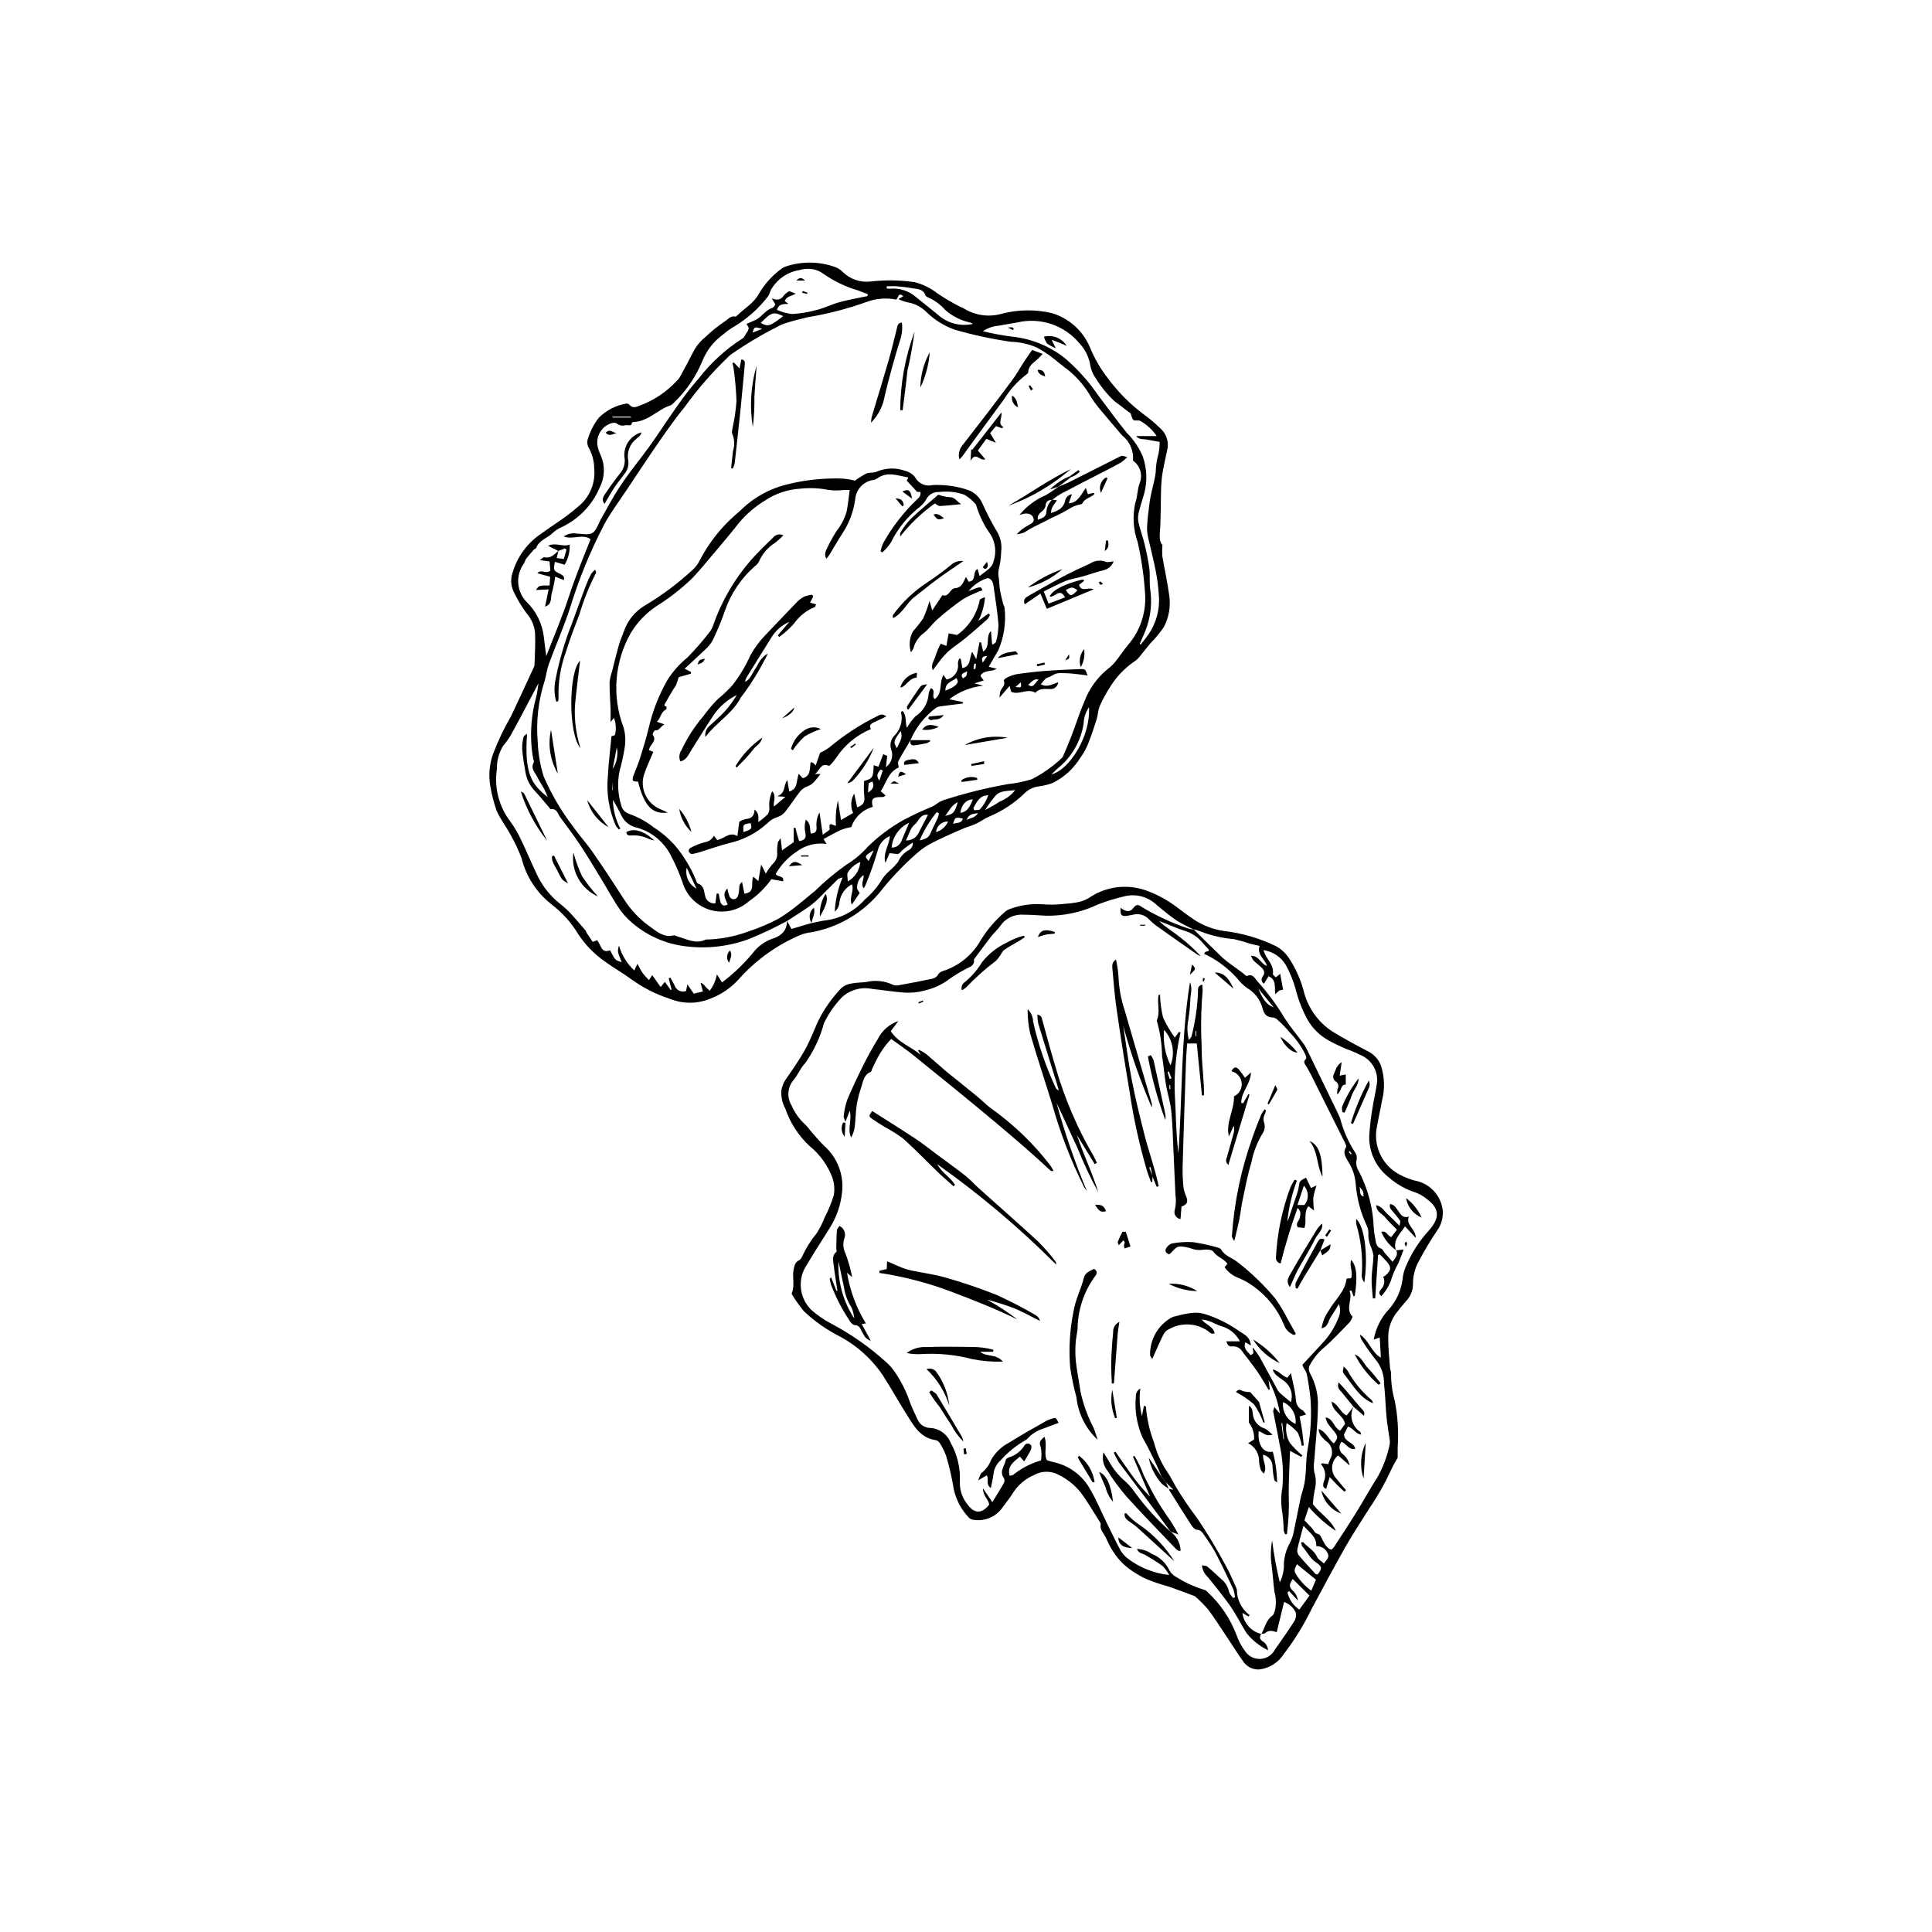 <?xml version="1.0" encoding="UTF-8"?>
<!-- Uploaded to: SVG Repo, www.svgrepo.com, Generator: SVG Repo Mixer Tools -->
<svg fill="#000000" width="800px" height="800px" version="1.1" viewBox="144 144 512 512" xmlns="http://www.w3.org/2000/svg">
 <g>
  <path d="m514.39 530.33c-0.715 1.312-1.34 2.254-1.758 3.277l0.004-0.004c-1.605 3.484-3.496 6.828-5.66 9.996-2.137 3.441-4.41 6.801-6.41 10.32-3.074 5.41-5.969 10.922-8.938 16.391-2.039 4.219-4.5 8.223-7.352 11.945-1.398 2.227-3.699 3.738-6.301 4.141-1.703 0.195-3.375-0.539-4.394-1.918-1.555-2.184-2.977-4.461-4.469-6.691-1.609-2.406-3.156-4.863-4.887-7.18h0.004c-1.027-1.203-2.137-2.332-3.324-3.379-0.098-0.105-0.219-0.191-0.352-0.254-2.066-0.773-4.129-1.562-6.207-2.301-1.078-0.383-2.199-0.637-3.277-1.016-1.379-0.434-2.731-0.953-4.043-1.562-1.41-0.719-2.758-1.559-4.023-2.512-1.035-0.801-1.973-1.715-2.801-2.727-0.758-0.957-1.434-1.977-2.019-3.047-0.473-0.812-0.801-1.711-1.238-2.543-0.559-1.062-1.543-1.945-1.25-3.344 0.047-0.227-0.195-0.539-0.348-0.781-1.633-2.555-3.137-5.211-4.961-7.625-1.59-1.98-3.598-3.582-5.879-4.695-2.019-1.074-4.445-1.051-6.441 0.062-2.215 0.941-4.109 2.504-5.453 4.504-0.949 1.613-2.211 3.039-3.289 4.578-1.859 2.289-4.844 3.344-7.727 2.731-0.344-0.102-0.652-0.301-0.891-0.57-1.957-2.055-3.312-4.606-3.926-7.375-0.488-3.004-1.168-5.973-2.035-8.891-0.438-1.234-1.027-2.406-1.75-3.492-0.23-0.367-0.598-0.625-1.02-0.719-3.988-0.539-5.731-3.664-7.586-6.598-2.246-3.559-4.273-7.258-6.57-10.781h0.004c-2.844-4.141-6.617-7.555-11.023-9.965-3.562-1.781-6.844-4.07-9.746-6.797-1.148-1.387-2.195-2.856-3.133-4.391-0.086-0.121-0.121-0.27-0.094-0.414 0.867-2.008 0.078-4.141 0.477-6.184 0.195-1.004 0.363-1.988 1.434-2.531 0.379-0.219 0.672-0.562 0.82-0.973 1.027-2.238 2.34-4.332 3.906-6.234 0.816-1.277 1.5-2.641 2.035-4.059 1.004-1.906 1.828-3.898 2.465-5.953 0.266-1.57 0.141-3.184-0.375-4.691-1.234-3.273-3.316-6.156-6.035-8.355-2.941-2.731-5.156-6.148-6.445-9.949-0.793-1.449-1.156-3.094-1.043-4.738 0.164-1.059 0.555-2.066 1.145-2.961 1.777-2.547 3.574-5.102 5.086-7.805 1.34-2.394 2.324-4.988 3.434-7.508 1.605-3.254 3.695-6.246 6.199-8.875 0.742-0.664 1.66-1.098 2.648-1.234 1.34-0.285 2.746-0.227 4.106-0.434v-0.004c2.336-0.531 4.781-0.262 6.945 0.762 0.473 0.195 0.996 0.242 1.496 0.133 2.914-0.523 5.828-1.07 8.727-1.691 0.645-0.086 1.23-0.418 1.637-0.93 0.457-0.969 1.309-1.117 2.086-1.383h0.004c3.973-1.461 7.293-4.297 9.355-7.996 1.715-2.773 3.848-5.262 6.324-7.383 0.359-0.355 0.793-0.625 1.27-0.789 2.688-1.023 5.559-1.469 8.43-1.312 2.008 0.184 4.027 0.152 6.031-0.086 1.156-0.062 2.305-0.195 3.441-0.402 1.129-0.195 2.211-0.605 3.188-1.203 4.371-2.984 9.887-3.734 14.895-2.023 2.871 1 5.574 2.43 8.016 4.238 1.625 1.18 3.199 2.441 4.875 3.551 2.367 1.555 5.039 2.582 7.84 3.004 4.828 0.555 9.531 1.922 13.906 4.039 1.332 0.734 2.473 1.77 3.336 3.023 1.773 2.652 3.109 5.574 3.953 8.652 1.051 4.512 3.805 8.441 7.688 10.965 3.144 1.914 6.394 3.668 9.664 5.371 1.547 0.832 2.715 2.231 3.254 3.902 0.895 2.914 0.969 6.019 0.211 8.973-0.465 2.637-1.09 5.242-1.516 7.887h0.004c-0.582 4.734 1.777 9.344 5.953 11.648 1.648 0.902 3.422 1.559 5.266 1.949 3.402 1.031 5.891 3.957 6.356 7.481 0.203 1.957-0.316 3.918-1.457 5.516-1.742 2.57-3.34 5.231-4.785 7.977-1.055 1.84-1.613 3.922-1.625 6.043 0.043 1.762-0.633 3.465-1.867 4.723-0.961 1.086-1.875 2.215-2.746 3.375-1.316 1.852-1.996 4.078-1.941 6.352-0.027 2.598 0.277 5.199 0.465 7.797 0.043 0.574 0.305 1.145 0.289 1.711-0.016 2.391 0.309 4.777 0.961 7.078 0.809 4.066 1.07 8.219 0.785 12.352-0.012 1.086-0.004 2.172-0.004 2.812zm-36.152 46.664 0.035 0.039c0.926-1.66 1.227-3.68 2.945-4.894 0.355-0.25 0.469-0.867 0.645-1.332v-0.004c0.379-1.625 0.336-3.324-0.125-4.93-0.297-2.363-0.438-4.75-0.758-7.109-0.301-2.172-0.25-4.379 0.148-6.539 0.457 3.746 1.137 7.461 2.039 11.125 0.77-1.555 1.141-3.277 1.082-5.012 0.094-1.883 0.625-3.715 1.543-5.359 0.535-1.02 0.902-2.117 1.098-3.254 0.609-2.754 1.105-5.531 1.688-8.293 0.223-1.062 0.559-2.098 0.844-3.148 0.918-3.367 0.484-6.863 1.129-10.312l-0.004 0.004c0.816-4.348 1.07-8.781 0.758-13.195-0.227-2.289-0.574-4.562-1.031-6.812-0.176-0.469-0.418-0.914-0.719-1.32-0.188-0.363-0.328-0.746-0.418-0.949 2.039-2.199 3.961-4.238 5.84-6.32 1.617-1.844 2.891-3.961 3.766-6.25 0.5-1.121 0.527-2.398 0.07-3.539-0.855 1.387-1.484 2.492-2.199 3.543-0.664 0.977-0.609 2.562-2.387 2.848v0.004c0.27-1.664 0.914-3.242 1.883-4.621 1.598-2.859 4.379-5.043 4.734-8.512l1.207-0.113c0.617-1.641-0.547-3.172 0.02-4.84 1.48 1.555 1.734 4.559 0.945 9.5-0.012 0.062-0.215 0.09-0.316 0.129l-0.559-1.551-0.5 0.129c0.934 2.238-1.266 4.703 0.812 6.844v-0.004c-0.164 0.488-0.398 0.949-0.699 1.367-2.43 2.473-4.769 5.07-7.418 7.289-1.375 1.266-2.516 2.769-3.356 4.438-0.215 0.668-0.129 1.395 0.242 1.992 1.5 2.742 2.207 5.852 2.027 8.973-0.055 4.695-0.629 9.387-0.957 14.078l0.004 0.004c-0.18 0.996-0.18 2.019 0.004 3.019 0.5 1.594 0.527 3.301 0.082 4.914-0.23 1.184-0.387 2.379-0.473 3.578 1.914 2.535 4.84 4.121 6.102 7.125-2.648-1.797-5.055-3.926-7.164-6.336l-1.16 3.5c0.801 0.84 1.406 1.457 1.992 2.098 0.438 0.48 0.777 1.312 1.281 1.422 1.094 0.238 1.141 1.047 1.562 1.777 0.543 0.945 1.023 2.086 2.277 2.496l0.004 0.008c0.246-0.184 0.473-0.395 0.672-0.629 1.957-3.012 3.941-6.008 5.832-9.062 1.977-3.188 3.789-6.477 5.801-9.641h0.004c1.438-2.594 2.481-5.383 3.106-8.281 0.121-0.496 0.148-1.008 0.07-1.512-0.254-1.941-0.637-3.871-0.82-5.82-0.285-3.019-0.355-6.059-0.688-9.07 0.039-2.106-0.609-4.172-1.848-5.875-1.504-1.859-2.894-3.809-4.16-5.84-0.188-0.402-0.309-0.832-0.367-1.273 2.441 1.547 2.969 4.629 5.539 6.113l-0.293-5.336-1.609 0.531h0.004c0.551-3.035 1.973-5.844 4.094-8.09 1.91-2.168 3.137-4.856 3.527-7.719 0.105-1.156 0.379-2.289 0.812-3.363 1.488-3.602 3.598-6.918 6.231-9.789 2.875-3.258 2.859-5.719-0.586-8.273-0.887-0.734-1.895-1.32-2.973-1.734-2.629-0.828-5.055-2.199-7.121-4.027-3.312-2.582-5.231-6.562-5.18-10.766 0.152-2.672 0.465-5.332 0.934-7.969 0.27-1.859 0.754-3.691 1.012-5.551 0.742-3.473-1.164-6.969-4.488-8.223-0.637-0.344-1.301-0.645-1.977-0.902-2.082-0.766-4.102-1.688-6.043-2.758-2.438-1.293-4.453-3.258-5.812-5.66-1.387-2.547-2.438-5.262-3.129-8.078-0.625-2.223-1.504-4.371-2.613-6.394-1.289-2.117-3.453-3.547-5.902-3.906 0.152 0.438 0.211 0.648 0.293 0.844 0.781 1.801 2.527 3.199 2.199 5.477-0.039 0.258 0.512 0.605 0.785 0.906l1.156-0.953 0.762 4.234 0.004-0.004c-0.332 0.023-0.66 0.09-0.969 0.207-0.414 0.293-0.793 0.633-1.133 1.012-0.148-2.008 0.312-3.93-1.742-4.793l-1.223 1.965c-0.312-0.184-0.531-0.492-0.602-0.844-0.07-0.355 0.016-0.723 0.234-1.008 0.844-1.113 0.328-1.879-0.496-2.621-0.648-0.578-1.344-1.109-1.961-1.719h0.004c-0.258-0.363-0.465-0.762-0.613-1.184 2.199-0.066 2.57 2.207 4.234 2.668-0.582-1.867-2.746-3.004-1.957-5.301-0.922-0.211-1.688-0.355-2.434-0.562-1.434-0.48-2.887-0.891-4.359-1.227-3.106-0.262-6.152-0.973-9.047-2.113-0.539-0.211-1.094-0.375-1.66-0.492l0.039 0.031v0.004c-1.52-0.676-3-1.441-4.426-2.297-1.855-1.25-3.586-2.703-5.32-4.129v0.004c-2.215-2.188-5.391-3.098-8.426-2.41-2.465 0.559-4.887 1.301-7.242 2.219-4.269 2.031-8.949 3.047-13.676 2.969-2.004-0.094-4.008-0.266-6.012-0.27-2.441-0.188-4.797 0.949-6.168 2.981-0.68 1.016-1.668 1.82-2.422 2.793-1.551 2-3.039 4.051-4.551 6.078 0.262 1.809-1.301 2.004-2.348 2.644v0.004c-1.414 0.734-2.777 1.57-4.078 2.492-2.012 1.535-4.34 2.609-6.816 3.144-1.602 0.434-3.266 0.609-4.922 0.523-2.945-0.176-5.867-0.676-8.805-0.984h-0.004c-2.906-0.609-5.93 0.242-8.086 2.285-1.898 2.004-3.477 4.285-4.68 6.769-1.02 3.84-2.731 7.465-5.047 10.691-1.191 1.195-1.828 2.926-2.906 4.262-1.715 1.891-1.977 4.688-0.645 6.863 0.832 1.938 2.074 3.676 3.644 5.09 0.465 0.461 0.887 0.957 1.262 1.492 1.25 1.406 2.438 2.875 3.785 4.18 3.43 3.043 5.184 7.555 4.711 12.117-0.336 3.477-1.492 6.82-3.379 9.762-2.191 3.492-4.43 6.957-6.523 10.508h0.004c-1.922 3.656-1.219 8.141 1.73 11.031 1.621 1.449 3.422 2.688 5.356 3.688 5.188 2.754 10.016 6.133 14.379 10.066 0.816 0.711 1.551 1.516 2.188 2.394 1.789 2.559 3.211 5.359 4.215 8.32 0.574 1.562 1.324 3.059 2.016 4.574 0.59 1.383 1.957 2.277 3.461 2.258 2.375 0.172 4.438 1.691 5.309 3.906 1.797 3.188 2.644 6.816 2.441 10.469-0.043 2.195 0.711 4.332 2.125 6.012 1.77 2.422 3.844 2.312 5.648-0.086-0.152-1.402-1.668-2.269-1.633-4.293l2.481 3.652c1.133-1.863 2.176-3.5 3.117-5.191h0.004c0.156-0.414 0.117-0.879-0.113-1.258-1.238-1.754 0.273-3.168 0.535-4.723 0.043-0.266 0.48-0.547 0.793-0.672h0.004c1.754-0.512 3.25-1.664 4.199-3.227 0.184-0.281 0.5-0.453 0.84-0.457 0.34-0.004 0.66 0.164 0.848 0.445 0.215 0.238 0.109 0.941-0.078 1.324-0.484 0.984-1.094 1.91-1.715 2.965l-1.133-1.266c-1.633 1.367-3.414 2.469-2.727 5.062v-0.004c0.32-0.023 0.629-0.102 0.926-0.227 2.184-1.758 4.695-3.059 7.391-3.828 0.191-1.188 0.164-2.402-0.086-3.578-0.547-1.285-0.055-1.773 0.973-2.707 0.898 2.16-0.242 4.262 0.637 6.203 0.512 0.188 1.035 0.352 1.566 0.48 4.266 0.848 7.93 3.547 10.004 7.367 1.605 2.746 2.824 5.719 4.231 8.586 1.242 2.531 2.461 5.078 3.785 7.566 0.469 0.73 1.039 1.387 1.699 1.945 3.231 2.508 7.09 4.066 11.156 4.5-0.469-0.859-1.043-1.656-1.719-2.367-1.441-1.07-3.008-1.977-4.547-2.91-0.746-0.453-1.84-0.406-2.273-1.621h0.004c1.406 0.039 2.773 0.488 3.926 1.297 1.977 0.785 3.598 2.262 4.566 4.156 0.453 0.91 1.195 1.641 2.109 2.082 2.262 1.422 4.703 2.531 7.262 3.301 0.344 0.109 0.645 0.32 0.867 0.605 3.41 3.168 6.043 7.09 7.684 11.449 0.523 1.512 1.285 2.93 2.254 4.199 0.871 1.332 2.375 2.109 3.969 2.055 1.59-0.055 3.035-0.934 3.82-2.32 1.684-2.488 3.481-4.902 5.086-7.438 0.527-0.75 0.715-1.688 0.516-2.586-0.617-1.293-1.727-2.285-3.078-2.754l-1.945 8.004c-1.105-0.371-2.129-0.617-3.047 0.238-0.223 0.211-0.695 0.145-1.055 0.207zm10.555-24.238c0.324-0.035 0.531-0.109 0.582-0.051 1.164 1.344 2.883 2.121 3.664 3.887 0.312 0.707 1.176 1.168 1.793 1.746 1.281-1.504 1.414-1.922 0.969-2.809-0.547-1.133-1.719-1.832-2.977-1.773 0.129-2.519-1.863-3.637-3.394-5.434-0.602 2.266-1.16 4.203-1.602 6.168-0.117 0.551-0.012 1.129 0.297 1.602 1.43 1.719 2.965 3.356 4.481 5.004 0.117 0.125 0.398 0.102 0.582 0.141 1.211-1.543 1.273-2.074-0.527-3.262-1.605-1.059-2.246-2.773-3.469-4.066-0.246-0.262-0.262-0.738-0.398-1.152zm-0.457 17.801 2.695-3.707-4.441-4.402c-0.984 1.508-1.008 1.934-0.086 3.019h0.004c0.809 0.691 1.324 1.66 1.449 2.719l-2.328-2.535-0.445 0.336v-0.004c0.426 1.875 1.555 3.512 3.152 4.57zm-0.652-12.039c-0.176 0.598-1.008 1.492-0.355 2.473v-0.004c1.062 1.797 2.484 3.348 4.18 4.566l1.223-2.926z"/>
  <path d="m460.31 390.28c2.578 2.535 5.129 5.098 7.746 7.594l-0.004 0.004c0.875 0.758 1.793 1.465 2.75 2.113 0.867 0.648 1.746 1.281 2.617 1.926 0.344 0.254 0.809 0.801 1.012 0.719 1.664-0.684 2.148 0.746 2.922 1.562l0.004-0.004c2.66 2.977 5.031 6.199 7.078 9.625 1.438 2.25 3.184 4.305 4.777 6.453 0.359 0.457 0.676 0.941 0.949 1.457 2.828 5.793 5.641 11.594 8.441 17.402v-0.004c0.332 0.648 0.59 1.328 0.766 2.035 0.812 2.856 2.039 5.578 3.644 8.078 0.531 0.676 0.691 1.57 0.438 2.387-0.121 0.93 0.09 1.875 0.598 2.664 2.473 4.699 3.844 9.898 4.016 15.207 0.07 0.941 0.207 1.875 0.398 2.797 0.176 1.055 0.242 2.141 1.551 2.594 0.402 0.141 0.629 0.762 0.961 1.145 0.645 0.754 1.305 1.492 2.07 2.367 0.73-1.062 1.57-1.824 0.957-3.066l-0.043 0.035 2.027-0.238c-0.516 1.344-0.898 2.469-1.379 3.555-0.875 1.574-1.582 3.242-2.102 4.965-0.582 1.406-1.398 2.707-2.418 3.84-0.879-0.668-0.551-1.234-0.078-1.844l0.004-0.004c0.859-0.863 1.078-2.176 0.547-3.273 0.27-0.141 0.523-0.305 0.762-0.488 1.375-1.309 1.438-2.07 0.227-3.492-0.59-0.691-1.258-1.316-1.891-1.969l-0.453 0.16-0.766 11.504-0.621 0.008c-0.121-1.746-0.367-3.496-0.324-5.238 0.047-2.023 0.434-4.039 0.488-6.066l0.004-0.004c-0.125-0.82-0.359-1.621-0.695-2.379-0.406-0.977-0.633-2.016-0.668-3.07 0.098-0.848-0.039-1.707-0.398-2.484-1.672-3.551-2.68-7.375-2.969-11.289-0.18-2.031-0.852-3.992-1.957-5.707-0.668-1.18-1.535-2.336-0.586-3.82 0.156-0.242-0.098-0.832-0.281-1.199-3-6.039-6.016-12.07-9.043-18.098-0.324-0.648-0.715-1.262-1.051-1.906-0.367-0.711-1.25-1.355-0.207-2.258 0.152-0.133-0.09-0.785-0.223-1.172-1.102-2.207-2.551-4.227-4.285-5.977-0.871-1.074-1.832-2.07-2.875-2.977-0.371-0.43-0.883-0.723-1.445-0.824-1.707 0.055-2.367-1.098-2.703-2.359h0.004c-0.586-2.266-2.047-4.207-4.062-5.398-0.707-0.5-1.359-1.078-1.941-1.723-2.348-2.859-5.25-5.211-8.531-6.914-0.332-0.137-0.652-0.293-0.98-0.441l0.312-0.512 0.953-0.285c-0.016-0.125 0.016-0.289-0.055-0.371-0.668-0.766-1.352-1.516-2.031-2.269h-0.004c-1.191-1.277-2.703-2.207-4.379-2.695-2.258-0.73-4.422-1.75-6.711-2.574 1.68 1.652 3.766 2.828 5.594 4.32h0.004c1.941 1.52 3.766 3.184 5.457 4.977-0.363-0.133-0.711-0.297-1.043-0.488-3.332-2.324-6.66-4.648-9.969-7.008v-0.004c-0.969-0.641-1.867-1.379-2.684-2.207-1.035-1.164-2.629-1.664-4.141-1.293-0.57 0.094-1.137 0.234-1.711 0.316-1.5 0.215-1.848-0.195-1.695-2.125v-0.004c0.383 0.324 0.816 0.586 1.285 0.77 0.691 0.27 1.473 0.051 1.926-0.539 0.887-1.168 1.359-1.207 2.481-0.383v0.004c3.848 2.305 7.93 4.191 12.18 5.629 0.484 0.152 0.984 0.242 1.492 0.27zm17.133 15.68c0.926 2.062 1.797 4.148 4.09 4.996zm27.91 55.16c-0.008-1.305-0.008-1.305-1.039-2.629 0.242 1.086-0.203 2.144 1.035 2.629zm-3.684-12.086-0.242 0.176c0.168 0.234 0.332 0.469 0.512 0.691l0.266-0.145z"/>
  <path d="m476.04 501.1c0.621 0.883 1.32 1.727 1.848 2.664 1.527 2.719 2.981 5.477 4.473 8.211 0.18 0.398 0.422 0.762 0.719 1.082 0.961 0.867 1.973 1.676 3.004 2.539 0.676-2.027-0.012-4.262-1.711-5.562-0.691-0.527-1.43-0.992-2.086-1.559v0.004c-0.465-0.41-0.816-0.938-1.016-1.527 1.613 0.184 2.394 1.707 3.894 2.152l0.938-1.215c0.371 1.703 0.695 3.086 0.965 4.481 0.164 0.852 0.273 1.719 0.363 2.582 0.012 1.191 0.695 2.273 1.766 2.797 0.336 0.16 0.527 0.625 0.926 1.125l-1.715 0.488c0.223 1.242 0.496 2.57 0.691 3.91 0.18 1.254 0.277 2.516 0.41 3.777l-0.535 0.113v-0.004c-0.184-1.211-0.539-2.387-1.055-3.496-0.859-0.977-1.852-1.832-2.945-2.539-0.355 1.766-0.07 3.598 0.797 5.176 0.988 1.258 2.117 2.402 3.363 3.406l-0.289 0.395-2.969-1.613c-0.129 3.762-0.363 7.465-0.355 11.164 0.152 3.641-0.004 7.285-0.473 10.898l-0.484 0.043c-0.176-0.34-0.305-0.703-0.387-1.078-0.012-1.508-0.125-3.016-0.332-4.508-0.414-2.277-0.41-4.613 0.012-6.891 0.332-3.836 0.074-7.699-0.773-11.457-0.484-2.856-1.129-5.684-1.664-8.531-0.055-0.293 0.141-0.637 0.297-1.25l1.48 1.746-0.004 0.004c-0.504-3.109-1.527-6.113-3.023-8.887l0.348 2.441-0.328 0.129c-0.684-1.137-1.352-2.281-2.055-3.406-0.488-0.781-1-1.551-1.547-2.293-1.078-1.461-2.168-2.91-3.285-4.34-0.535-0.984-1.605-1.559-2.723-1.461-0.867 0.133-1.289-0.344-1.582-1.344h3.586c-1.012-2.008-2.84-3.481-5.016-4.039-0.883-0.328-1.746-0.703-2.59-1.121-0.805-0.324-1.648-0.539-2.508-0.641 0.953 1.402 2.984 1.727 3.434 3.664-0.914 0.398-1.441-0.328-1.914-0.691v0.004c-3.086-2.078-7.09-2.207-10.301-0.332-0.594 0.281-1.078 0.75-1.367 1.34-1.008 2.043-1.898 4.141-2.945 6.473-0.215-0.363-0.609-0.715-0.594-1.047v-0.004c-0.066-4.078 2.094-7.867 5.641-9.891 0.445-0.219 0.926-0.367 1.418-0.445 1.312-0.359 2.652-0.625 4.008-0.793 1.215-0.145 2.449-0.027 3.613 0.348 2.969 0.957 5.789 2.332 8.371 4.078 1.102 0.844 2.492 1.336 3.231 2.617v0.004c0.219 0.512 0.375 1.055 0.469 1.605l-1.484-0.879c-0.664 1.727 0.621 2.434 1.328 3.391 1.449-0.422 0.383-1.391 0.664-2.008zm11.301 20.25c0.273-2.445-1.066-4.785-3.312-5.785-0.301 2.449 1.047 4.805 3.312 5.785zm-3.508-0.168-0.246-0.02 0.539 4.234 0.152-0.016z"/>
  <path d="m462.53 434.3-1.375-13.766h-2.543c-0.102 1.48-0.246 2.914-0.297 4.348-0.32 9.43-0.645 18.859-0.91 28.293-0.035 1.887 0.047 3.773 0.246 5.652 0.172 0.84 0.438 1.664 0.785 2.449 0.449 1.352 0.102 1.98-1.328 2.477l-0.258 3.312c-0.559-0.074-1.051-0.398-1.344-0.879-0.293-0.48-0.352-1.066-0.16-1.598 0.305-1.266 0.359-2.578 0.164-3.867-0.195-3.988-0.352-7.977-0.539-11.965-0.164-3.481-0.219-6.977-0.586-10.434-0.25-2.363-1.027-4.664-1.426-7.019-0.418-2.481-0.574-5.004-1.008-7.477l0.004-0.004c-0.039-3.176-0.512-6.328-1.41-9.371 1.012-2.176 0.043-4.488 0.477-6.703 0.008-0.039 0.113-0.059 0.391-0.191h-0.004c0.059 2.047 0.328 4.086 0.809 6.078 0.855 1.879 1.902 3.664 3.125 5.328l1.07-1.477 0.441 0.121c-1.191 5.254-1.703 10.637-1.531 16.023 0.309 5.324 0.305 10.664 0.965 15.98 1.062-15.09 0.645-30.281 3.059-45.285 0.797 1.645 0.043 3.301 0.09 4.945-0.082 1.668-0.254 3.324-0.52 4.973-0.355 1.781-0.305 3.621 0.145 5.379 0.375-0.523 0.66-0.754 0.723-1.035 0.984-3.871 1.559-7.836 1.703-11.824 0-0.691-0.152-1.484 1.117-1.836l0.004-0.004c0.059 0.535 0.094 1.074 0.102 1.613-0.344 3.973-0.469 7.957-0.375 11.941 0.184 2.566 0.062 5.129 0.297 7.684 0.176 1.949 0.293 3.906 0.41 5.859 0.043 0.75 0.008 1.504 0.008 2.258zm-8.328-7.977c1.273-3.207 0.609-6.856-1.711-9.406-0.312 3.234 0.281 6.488 1.711 9.406zm-0.223 3.629 0.484-0.18-0.688-1.801-0.363 0.133zm7.062-12.727h-0.203v1.336h0.203zm-7.129 15.441 0.258-0.09-0.074-1.078-0.184 0.012z"/>
  <path d="m388.04 423.59-0.707-1.137 0.148-0.262c0.676 0.312 1.32 0.688 1.93 1.113 1.785 1.484 3.5 3.059 5.266 4.566 0.988 0.844 2.035 1.625 3.047 2.445 1.742 1.41 3.465 2.84 5.219 4.234 1.172 0.93 2.188 2.016 3.379 2.949 6.113 4.293 11.531 9.492 16.074 15.422 0.27 0.395 0.488 0.824 0.82 1.398-0.406-0.023-0.668 0.043-0.773-0.055-4.684-4.402-9.582-8.566-14.496-12.703-7.215-6.07-14.566-11.98-21.898-17.91-1.852-1.5-3.844-2.828-5.875-4.309-1.633 1.703-2.984 3.652-4.012 5.777-0.371 0.707-0.699 1.438-1.039 2.16-0.125 0.262-0.16 0.703-0.348 0.777-1.816 0.711-2.016 2.43-2.492 3.945h-0.004c-0.52 1.508-0.926 3.047-1.215 4.613-0.309 2.004-0.312 4.051-0.555 6.066-0.141 0.973-0.461 1.914-0.941 2.769-1.094-2.207 0.262-4.469-0.359-7.125l-1.164 2.965c-0.242-0.758-0.508-1.156-0.453-1.496v-0.004c0.137-1.441 0.438-2.859 0.898-4.231 1.34-3.203 2.836-6.344 4.387-9.453 1.16-2.32 2.434-4.59 3.781-6.809 1.117-2.223 3.07-3.914 5.426-4.703l-2.016 2.668c1.945 3.074 5.406 4.117 7.973 6.324z"/>
  <path d="m451.84 535.31c-1.477-3.539-3.16-6.988-5.043-10.332-0.965-2.184-1.57-4.508-1.789-6.887-0.129-1.301-0.129-2.609 0.008-3.91-0.066-0.902 0.395-1.766 1.184-2.211-0.336 2.438-0.188 4.922 0.426 7.305l0.543-2.766c0.301 0.168 0.508 0.23 0.508 0.289h0.004c0.254 3.238 0.973 6.422 2.141 9.453 0.699 2.75 1.863 5.359 3.449 7.715 0.867 1.246 1.551 2.621 2.289 3.953v-0.004c1.746 2.922 3.656 5.742 5.723 8.441 2.746 4.086 5.285 8.305 7.598 12.648 1 1.754 1.75 3.652 2.609 5.492 0.148 0.25 0.25 0.523 0.297 0.812 0.008 2.652 1.266 5.148 3.394 6.731l-0.348 0.344-1.59-0.957c0.348 2.731 2.352 4.961 5.027 5.606l-0.031-0.039c-0.383 0.684-0.559 1.266 0.238 1.879 0.906 0.504 1.496 1.43 1.57 2.465-2.141-1.047-4.039-2.535-5.562-4.367-0.812-1.195-1.48-2.488-2.219-3.731-0.668-1.121-1.305-2.258-2.031-3.336-0.766-1.137-1.609-2.231-2.449-3.316-1.191-1.539-2.406-3.062-3.633-4.57v-0.004c-0.922-0.816-1.504-1.953-1.633-3.184 0.562 0.121 1.121 0.078 1.434 0.336 1.227 1.012 2.383 2.106 3.551 3.188v0.004c1.105 0.84 1.879 2.043 2.176 3.398 0.098 0.617 0.707 1.156 1.082 1.734l0.523-0.195c-0.066-0.73-0.215-1.449-0.449-2.144-1.539-3.273-3.094-6.543-4.766-9.75h0.004c-0.859-1.512-1.805-2.973-2.828-4.375-0.512-0.758-0.91-1.586-2.106-1.633-0.496-0.02-1.086-0.703-1.422-1.223-1.973-3.035-3.883-6.106-5.805-9.172l-0.004-0.004c-0.055-0.133-0.086-0.277-0.098-0.422l-0.043 0.031 1.176 0.18-1.984-1.918z"/>
  <path d="m434.1 452.49-4.723-7.719c1.711 5.133 4.106 9.996 5.676 15.184-2.09-3.836-3.945-7.793-5.559-11.852-1.867-3.922-3.606-7.906-5.508-11.816 2.176 7.941 4.863 15.734 8.047 23.332-0.273-0.34-0.523-0.695-0.754-1.07-3.531-7.074-6.379-14.473-8.504-22.094-1.902-6.164-3.953-12.285-5.746-18.48-0.488-2.144-0.723-4.336-0.703-6.531 0.906 0.848 1.43 2.027 1.453 3.269 1.344 6.019 3.34 11.875 5.953 17.461 0.148 0.375 0.461 0.66 0.848 0.777-0.184-0.641-0.352-1.285-0.547-1.922-1.633-5.258-3.285-10.512-4.887-15.777v-0.004c-0.148-0.781-0.227-1.574-0.227-2.371 1.184 0.246 1.164 0.953 1.332 1.547 1.148 4.121 2.242 8.258 3.477 12.352 2.363 8.238 5.746 16.148 10.066 23.547 0.328 0.605 0.625 1.23 0.891 1.867z"/>
  <path d="m377.09 480.75 1.898-0.441 0.102-2.059c1.551 0.672 2.836 1.27 4.152 1.781 0.785 0.297 1.594 0.531 2.418 0.695 2.969 0.617 6.008 0.988 8.906 1.844v-0.004c4.602 1.305 9.133 2.844 13.578 4.617 3.559 1.617 7.031 3.418 10.402 5.394 0.543 0.336 0.93 0.879 1.074 1.504-2.281-1.141-4.508-2.414-6.859-3.379-2.359-0.898-4.769-1.66-7.215-2.289 2.828 1.543 5.531 3.305 8.086 5.266-5.82-2.859-11.793-5.211-17.82-7.473-6.074-2.277-12.371-3.914-18.789-4.875z"/>
  <path d="m375.14 438.43c3.926 2.504 7.734 4.875 11.473 7.344 1.926 1.273 3.734 2.727 5.59 4.102 2.559 1.898 5.156 3.754 7.66 5.727 1.289 1.016 2.387 2.269 3.609 3.371 5.231 4.695 10.523 9.324 15.695 14.086v0.004c1.574 1.598 3.055 3.289 4.426 5.062 0.219 0.281 0.32 0.637 0.293 0.992-9.723-9.738-20.262-18.633-31.496-26.582 1.105 2.184 3.461 3.371 4.691 5.449l-0.387 0.387c-1.355-1.215-2.75-2.394-4.062-3.656-3.082-2.969-6.043-6.07-9.223-8.926v0.004c-1.535-1.164-3.168-2.199-4.879-3.09-1.105-0.691-2.223-1.371-3.289-2.121-1.078-0.758-1.051-0.793-0.102-2.152z"/>
  <path d="m449.43 455.73-0.078 1.465-0.328 0.074c-0.336-0.93-0.699-1.848-1-2.789l-0.004-0.004c-2.07-7.023-3.644-14.188-4.707-21.434-1.238-7.281-2.387-14.582-3.441-21.895-0.492-3.367-0.746-6.773-1.051-10.168-0.078-0.891-0.281-1.898 0.93-2.711l-0.004 0.004c0.332 1.496 0.555 3.012 0.668 4.539 0.113 2.973 0.645 5.918 1.578 8.742 2.379 8.215 4.773 16.43 7.176 24.637h0.004c0.125 0.402 0.137 0.832 0.031 1.242-3.008-6.996-5.523-14.188-7.527-21.531 0.742 4.781 1.344 9.59 2.262 14.336 0.922 4.762 2.094 9.48 3.277 14.191 1.172 4.668 2.875 9.207 3.844 13.926l-0.523 0.172c-0.379-0.922-0.758-1.848-1.137-2.769-0.152-0.816-0.309-1.637-0.465-2.453l-0.383 0.105z"/>
  <path d="m486.99 497.8c-1.297-0.434-2.312-1.457-2.742-2.758-1.695-4.121-4.535-7.668-8.18-10.227-1.109-0.805-2.305-1.484-3.559-2.031-1.605-0.539-3-1.574-3.981-2.953l0.754-0.918c-1-1.398-2.762-1.762-3.738-3.227-0.375-0.562-1.914-0.613-2.856-0.465-0.996 0.133-2.012 0.016-2.953-0.344-0.895-0.293-1.82-0.477-2.762-0.547-1.281-0.102-1.91 0.965-2.688 1.73-0.137 0.137-0.297 0.25-0.43 0.355-0.824-0.277-1.219-0.871-0.852-1.52h0.004c0.316-0.637 0.867-1.125 1.539-1.359 1.84-0.344 3.711-0.465 5.578-0.355 2.144 0.312 4.266 0.77 6.344 1.371 0.406 0.098 0.957 0.262 1.129 0.57 1.008 1.777 3.016 2.227 4.461 3.43h0.004c3.664 2.852 7.008 6.09 9.973 9.664 1.227 1.773 2.336 3.625 3.312 5.547 0.707 1.227 1.375 2.477 2.059 3.719z"/>
  <path d="m366.49 468.89c1.184 0.59 1.746 1.969 1.305 3.215-0.484 1.359-0.375 2.856 0.293 4.133 0.754 2.019 1.336 4.098 1.734 6.215l-1.359-1.16c0.789 4.754 2.488 9.316 4.996 13.434l-1.098 0.145 2.41 4.453c-1.535-0.504-1.797-1.523-2.293-2.316-0.492-0.793-0.625-1.828-2.004-1.852-0.523-0.008-1.188-0.852-1.52-1.461l0.004 0.004c-1.918-2.902-3.504-6.008-4.734-9.262-0.133-0.484-0.242-0.977-0.328-1.469-0.016-0.09 0.137-0.211 0.332-0.492l1.449 3.621 0.246-0.066c-0.32-2.141-0.695-4.277-0.938-6.43-0.145-1.312-0.664-2.734 0.66-3.852 0.156-0.133-0.035-0.652-0.027-0.992 0.035-1.578 0.047-3.164 0.156-4.738 0.027-0.355 0.418-0.68 0.715-1.129zm3.887 24.496v0.004c-0.082-1.008-0.328-1.992-0.73-2.914-1.02-1.586-1.691-3.371-1.969-5.238-0.516-2.527-1.07-5.051-1.473-6.941-0.219 5.344 1.238 10.621 4.172 15.094z"/>
  <path d="m434.88 525.55c-3.172-2.961-5.168-6.969-5.621-11.285-0.703-2.586-1.254-5.207-1.652-7.859-0.414-4.984-0.109-10.004 0.898-14.906 0.496-3.137 1.996-5.879 2.742-8.891 0.352-1.422 1.57-1.754 2.68-2.348 0.953 0.543 0.855 1.289 0.273 1.961l-0.004 0.004c-2.965 4.059-4.582 8.945-4.629 13.973-0.148 1.293-0.457 2.57-0.523 3.867-0.105 1.582-0.082 3.172 0.07 4.75 0.312 2.66 0.844 5.297 1.223 7.949 0.715 3.332 1.875 6.555 3.449 9.578 0.445 1.035 0.734 2.133 1.094 3.207z"/>
  <path d="m487.71 456.86c-1.324 3.504-2.188 7.164-2.566 10.891 0.129-0.293 0.277-0.578 0.379-0.879 0.773-2.262 1.547-4.523 2.293-6.797l0.004 0.004c0.176-0.547 0.309-1.109 0.391-1.68 0.215-1.438 0.203-1.438 1.898-2.316l1.316 2.75 1.461-0.676v0.004c-0.363 1.047-0.645 2.121-0.844 3.211-0.023 1.145 0.043 2.293 0.199 3.43l-1.504-1.145c-1.355 1.707-0.371 3.82-1.043 5.754l-1.738-0.156c-0.758-1.039 0.348-1.703 0.5-2.559 0.145-0.797 0.465-1.684-0.602-2.574l0.004-0.004c-1.738 4.824-3.231 9.73-4.477 14.703-0.398-0.066-0.754-0.289-0.988-0.621-0.23-0.332-0.32-0.742-0.242-1.141 0.328-6.305 1.621-12.523 3.836-18.434 0.316-0.684 0.68-1.348 1.09-1.984zm1.953 6.484c1.281-1.484 1.227-3.699-0.129-5.121l-1.695 5.121z"/>
  <path d="m502.63 516.75c0.004 0.07 0 0.145-0.016 0.215-1.062 2.32-0.281 5.066 1.844 6.477 0.129 0.105 0.129 0.363 0.246 0.719-1.531-0.164-2.055-1.695-3.488-2.121l-1.051 2.156c0.195 2.082 2.672 1.934 2.996 3.773-1.797 0.336-2.336-1.398-3.644-1.883v-0.004c-0.816 0.961-0.703 2.398 0.25 3.223 1 0.734 1.676 1.828 1.887 3.051l-3.031-2.652h0.004c-0.93 0.723-1.512 1.809-1.598 2.981-0.086 1.176 0.328 2.332 1.145 3.184 0.816 1.043 1.695 2.035 2.543 3.047l-0.43 0.414c-0.648-0.605-1.309-1.199-1.938-1.824-0.598-0.598-1.164-1.227-1.961-2.074l-0.934 3.137c-1.121-0.391-0.781-1.293-0.656-1.84v0.004c0.719-1.586 0.422-3.445-0.75-4.734l0.395-0.227 1.566 0.238-0.004 0.004c0.145-0.48 0.316-0.953 0.52-1.414 0.938-1.574 0.488-3.606-1.031-4.629-0.562-0.461-1.066-0.988-1.504-1.57-0.324-0.512-0.512-1.098-0.539-1.703 1.973 0.688 2.566 2.695 4.019 3.832 1.121-1.43 1.164-1.746 0.266-2.969-0.559-0.758-1.223-1.441-1.766-2.207h-0.004c-0.352-0.516-0.578-1.109-0.656-1.73 2.078 0.32 2.09 2.738 3.848 3.512l1.301-1.781c-0.461-2.418-3.367-3.168-3.566-5.906 1.902 0.797 2.293 2.938 4 3.664l1.789-2.316z"/>
  <path d="m454.22 549.93c1.617 1.172 2.598 3.035 2.652 5.031-0.695 0.18-1.109-0.352-1.52-0.781-4.297-4.512-8.66-8.969-12.832-13.594-1.84-2.144-3.519-4.426-5.027-6.82-1.105-1.363-1.496-3.176-1.051-4.879 0.602 0.984 0.992 1.633 1.395 2.281 1.102 2.047 2.574 3.871 4.34 5.383 0.969 0.871 1.828 1.852 2.562 2.93 2.777 3.82 5.961 7.328 9.492 10.461z"/>
  <path d="m479.46 438.16c-0.012 0.336-0.078 0.664-0.199 0.977-0.449 0.746-0.535 1.652-0.23 2.469 0.25 0.812 0.164 1.691-0.238 2.438-1.535 2.453-2.606 5.172-3.152 8.016-1.008 3.234-1.617 6.598-2.328 9.922-0.379 1.766-0.559 3.57-0.91 5.34-0.352 1.75-0.812 3.481-1.309 5.57-0.316-0.621-0.645-0.957-0.629-1.277 0.602-9.031 2.473-17.93 5.555-26.438 0.66-1.984 1.461-3.93 2.246-5.871 0.246-0.461 0.543-0.898 0.883-1.301z"/>
  <path d="m473.45 436.38 1.367-2.398 0.309 0.121c-1.848 6.141-3.695 12.285-5.602 18.625v-0.004c-0.59-0.457-0.762-1.273-0.414-1.93 0.621-2.231 1.266-4.457 1.863-6.691v-0.004c0.148-0.574 0.137-1.18-0.031-1.75l-1.262 2.805c-0.918-3.664 1.434-6.84 1.344-10.621v0.004c1.375-0.629 2.195-2.062 2.039-3.566-0.152-1.5-1.246-2.738-2.719-3.074 0.547-1.137 1.211-1.27 1.902-0.547 0.609 0.719 1.168 1.477 1.676 2.273l1.598-1.41c-0.109 3.137-2.656 5.223-2.57 8.066z"/>
  <path d="m407.21 502.23h-3.441c1.625 1.465 4.129 0.418 6.004 2.609-2.727 0.09-5.453-0.129-8.133-0.66-4.484-1.18-9.133-1.625-13.758-1.32-1.215 0.047-2.426-0.051-3.613-0.293 1.469-1.113 3.281-1.672 5.117-1.578 4.195-0.164 8.398-0.074 12.598-0.027v0.004c1.777 0.02 3.539 0.262 5.258 0.719z"/>
  <path d="m424.54 521.07c-1.348 0.504-2.688 0.977-4.008 1.504v0.004c-1.598 0.477-3.039 1.375-4.172 2.602-0.238 0.277-0.539 0.496-0.875 0.637-2.309 1.355-4.398 3.059-6.188 5.051-1.117 0.934-1.836 2.266-2.004 3.711-0.129 1.203-0.441 2.387-0.707 3.75-1.41-0.887-0.492-2.246-1.047-3.367l-2.332 1.359c0.461-0.992 0.566-1.75 0.992-2.047 1.129-0.895 1.988-2.082 2.481-3.438 1.129-1.957 2.805-3.547 4.824-4.566 3.102-1.98 6.336-3.75 9.531-5.578 0.637-0.348 1.312-0.621 2.012-0.812 0.762-0.227 0.777-0.176 1.492 1.191z"/>
  <path d="m454.23 549.94c-1.969-2.676-3.922-5.363-5.914-8.023-2.606-3.481-5.262-6.922-7.84-10.422-0.504-0.809-0.941-1.656-1.312-2.535l0.449-0.242c1.43 2.055 2.828 4.137 4.305 6.156 1.457 2.051 3.086 3.977 4.867 5.754l-4.535-10.609 0.398-0.184v-0.004c0.996 1.664 1.836 3.418 2.508 5.238 0.961 1.785 1.809 3.637 2.805 5.402 0.961 1.699 2.016 3.352 3.106 4.973 1.207 1.648 2.281 3.387 3.219 5.199l-2.07-0.715z"/>
  <path d="m481.24 524.2c-1.871 0.594-2.598-0.691-3.672-0.922-0.34 3.57 1.219 5.945 3.738 5.43h-0.004c0.715 2.672 1.102 5.418 1.141 8.184-0.418-0.375-0.707-0.508-0.738-0.684-0.242-1.133-0.398-2.277-0.461-3.434 0.047-1.547-1-2.914-2.508-3.269-0.215 1.664 1.215 3.184 0.195 5.019-0.352-0.422-0.691-0.668-0.797-0.996h-0.004c-0.238-0.684-0.391-1.395-0.457-2.117 0.102-2.082-1.043-4.031-2.914-4.957l1.582-0.965 0.004-0.004c0.094-1.625-0.398-3.234-1.391-4.527v-4.387c0.996 0.434 0.926 1.449 1.062 2.148v-0.004c0.137 1.785 1.352 3.301 3.066 3.816 0.676 0.211 1.203 0.91 2.156 1.668z"/>
  <path d="m514 475.34c-1.742-1.227-3.106-2.914-3.941-4.875 1.402-0.426 1.547 0.984 2.633 1.391l1.504-1.98c-1.117-1.156-2.199-2.125-3.086-3.246-0.773-0.977-2.328-1.426-2.418-3.246 1.66 0.379 2.207 1.688 3.144 2.492 0.984 0.848 1.863 1.816 3.062 3 0.066-0.648 0.289-1.176 0.113-1.441l0.004 0.004c-0.59-0.824-1.227-1.613-1.902-2.371-0.449-0.543-1.051-1.027-0.711-1.996 1.074 0.148 1.496 0.965 2.051 1.699 0.664 0.879 1.133 2.168 2.898 1.645-0.859 2.312 1.859 3.223 1.836 5.629l-2.84-3.047c-1.297 2.035-3.344 3.637-2.387 6.387z"/>
  <path d="m398.89 406.42c-0.246-0.844 0.109-1.746 0.863-2.195 1.773-1.484 3.293-3.254 4.496-5.231 1.758-2.231 4.016-4.016 6.594-5.207 0.945-0.543 1.934-1 2.957-1.367 0.516-0.18 1.043-0.328 1.574-0.441l0.184 0.406c-0.508 0.332-1.004 0.68-1.52 0.992-1.301 0.781-2.66 1.48-3.898 2.352-0.523 0.371-0.789 1.098-1.195 1.645-0.305 0.473-0.664 0.91-1.066 1.305-2.816 2.117-5.449 4.465-7.875 7.027-0.336 0.285-0.711 0.527-1.113 0.715z"/>
  <path d="m493.91 475.36c-1.469 2.391-2.945 4.773-4.394 7.176-0.586 0.969-1.109 1.973-1.66 2.965l-0.484-0.098c0-0.504-0.18-1.102 0.027-1.496 1.867-3.59 3.785-7.152 5.746-10.691 0.301-0.539 0.75-1.355 1.867-0.723l-1.133 2.91z"/>
  <path d="m485.85 485.09c-1.23-1.559-0.301-2.719 0.289-3.766 2.148-3.824 4.457-7.559 6.727-11.312v0.004c0.402-0.668 0.918-1.258 1.52-1.75 0.27 1.793-1.23 2.734-1.871 4.07-0.715 1.496-1.57 2.926-2.383 4.375-0.777 1.387-1.637 2.734-2.359 4.148-0.703 1.379-1.285 2.82-1.922 4.231z"/>
  <path d="m438.64 510.63c-0.059-1.906-0.211-3.816-0.156-5.719 0.074-2.598 0.246-5.195 0.512-7.777v-0.004c-0.098-1.191 0.562-2.32 1.652-2.82-0.176 1.215-0.367 2.18-0.445 3.152-0.352 4.391-0.672 8.781-1.004 13.172z"/>
  <path d="m448.97 423.63c0.305 0.395 0.551 0.832 0.73 1.301 1.043 4.66 2.043 9.332 3.047 14 0.156 0.613 0.18 1.25 0.066 1.867-2.027-5.469-3.57-11.102-4.609-16.844z"/>
  <path d="m455.22 557.77c-3.25-2.973-6.488-5.953-9.754-8.906-0.648-0.57-1.336-1.094-2.059-1.566-0.797-0.543-1.535-1.082-1.367-2.215 0.188-0.031 0.387-0.105 0.418-0.062v-0.004c1.141 1.293 2.449 2.422 3.898 3.352 3.551 2.512 6.562 5.711 8.863 9.402z"/>
  <path d="m503.41 467.02c2.297 2.051 3.195 9.949 2.141 16.848h-0.004c-0.547-0.695-0.773-1.59-0.629-2.461 0.254-4.398-0.25-8.805-1.496-13.031-0.059-0.449-0.066-0.902-0.012-1.355z"/>
  <path d="m390.81 512.47c0.488 0.375 1.145 0.648 1.445 1.137 2.266 3.699 4.465 7.441 6.676 11.18h-0.004c0.164 0.402 0.293 0.816 0.387 1.242-1.305-1.297-2.398-2.789-3.238-4.422-0.996-1.512-2.008-3.016-2.938-4.57-1.039-1.309-2.004-2.672-2.887-4.09z"/>
  <path d="m471.55 512.93c0.672-1.055 1.273-0.488 1.926-0.238l0.004-0.004c0.609 0.148 1.238 0.23 1.867 0.246l2.297 2.586 1.527 5.387-0.34 0.121h-0.004c-0.617-1.719-1.457-3.348-2.496-4.848-1.457-1.273-3.059-2.367-4.781-3.25z"/>
  <path d="m498.36 434.04c-0.016-0.48 0.023-0.961 0.109-1.43 0.207-0.34 0.266-0.75 0.168-1.133-0.102-0.387-0.352-0.715-0.699-0.91-0.629-0.441-0.812-1.289-0.43-1.953 0.461-0.996 0.594-2.215 2.047-3.125l-0.523 3.57 1.613-0.328v2.699c-1.441-0.07-0.996 1.68-2.285 2.609z"/>
  <path d="m507.87 515.89c-3.644-1.508-5.328-4.836-7.566-7.617-0.57-0.707-0.492-0.77-0.195-2.141 0.359 0.336 0.695 0.699 1 1.086 1.629 2.973 3.793 5.621 6.383 7.809 0.223 0.16 0.258 0.57 0.379 0.863z"/>
  <path d="m502.68 516.8c-1.137-1.398-2.266-2.805-3.41-4.199-0.656-0.547-0.867-1.465-0.512-2.242 2.43 2.492 4.356 5.148 6.578 7.523h-0.004c0.266 0.383 0.309 0.879 0.121 1.305l-2.82-2.43z"/>
  <path d="m502.01 441.62c1.18-3.91 2.766-7.688 4.727-11.273 0.098 0.266 0.172 0.535 0.223 0.812 0.035 0.289 0.012 0.582-0.074 0.859-1.43 3.289-2.883 6.57-4.332 9.852z"/>
  <path d="m395.57 516.51c-1.133-3.691-3.211-7.023-6.027-9.664 0.84-0.324 1.793-0.121 2.43 0.516 2.016 2.664 3.262 5.828 3.598 9.148z"/>
  <path d="m499.76 438.74c-0.109-0.445-0.152-0.902-0.133-1.359 1.117-2.738 2.609-5.305 4.438-7.629-0.074 1.938-1.355 3.106-1.852 4.574-0.52 1.543-1.238 3.016-1.867 4.519z"/>
  <path d="m509.34 510.97c-2.602-2.238-4.742-4.957-6.309-8.012 1.832 0.617 2.363 2.488 3.574 3.699 1.199 1.195 2.195 2.602 3.277 3.914z"/>
  <path d="m491.03 446.4c2.402 0.879 3.402 3.68 3.449 9.453-1.594-2.969-1.129-6.715-3.449-9.453z"/>
  <path d="m476.07 498.98c2.723 1.641 5.121 3.762 7.078 6.262-2.918-1.352-5.379-3.527-7.078-6.262z"/>
  <path d="m435.28 534.11c1.926 0.66 3.168 3.449 3.691 7.867v0.004c-0.957-1.094-1.637-2.398-1.977-3.812-0.57-1.23-1.062-2.504-1.715-4.059z"/>
  <path d="m505.93 526.37-0.562 9.484c-1.051-3.113-0.852-6.516 0.562-9.484z"/>
  <path d="m442.35 470.44 1.238 3.887-1.559 0.516-0.004 0.004c-0.086-0.219-0.141-0.445-0.164-0.676 0.031-0.332 0.156-0.652 0.191-0.984 0.008-0.098-0.164-0.211-0.367-0.461l-1.191 1.266c-0.129-0.379-0.344-0.672-0.273-0.852l-0.008 0.004c0.344-0.906 0.75-1.785 1.219-2.633 0.086-0.156 0.629-0.055 0.918-0.07z"/>
  <path d="m451.84 535.31 1.125 1.559 0.809 1.734 0.043-0.031h-0.004c-0.672-0.391-1.309-0.84-1.902-1.34-1.754-1.961-2.961-4.348-3.492-6.922z"/>
  <path d="m453.73 484.23c2.66-0.191 5.312 0.484 7.559 1.926-2.637-0.043-5.227-0.703-7.559-1.926z"/>
  <path d="m429.95 529.78c2.234 1.695 3.719 4.195 4.129 6.969-0.281 0.047-0.492 0.125-0.52 0.082-1.328-2.184-2.644-4.371-3.945-6.574-0.027-0.043 0.148-0.211 0.336-0.477z"/>
  <path d="m494.18 539 5.269 6.109c-2.711-0.965-4.715-3.285-5.269-6.109z"/>
  <path d="m516.62 461.52c1.801 1.324 3.219 3.102 4.106 5.152-2.16-0.898-3.711-2.844-4.106-5.152z"/>
  <path d="m470.91 406.04-5.012-4.328c2.324 0.051 3.606 1.191 5.012 4.328z"/>
  <path d="m483.32 418.76c1.723 1.148 3.25 2.562 4.531 4.191-1.492 0.027-3.582-1.852-4.531-4.191z"/>
  <path d="m439.54 519.84c-1.02-2.375-1.289-5-0.77-7.531l1.199 7.449z"/>
  <path d="m423.49 391.43c-0.746 0.074-1.508 0.098-2.242 0.242-0.746 0.148-1.465 0.426-2.203 0.648 0.656-1.859 1.84-2.211 4.488-1.34z"/>
  <path d="m479.91 436.46 2.059-4.883c0.277 0.637 0.613 1.055 0.516 1.242-0.699 1.32-1.484 2.594-2.242 3.883z"/>
  <path d="m493.88 475.39 2.742-1.652c-0.188 1.551-0.188 1.551-2.215 2.941-0.176-0.469-0.336-0.898-0.496-1.328z"/>
  <path d="m434.2 463.27c1.852-0.031 2.312 0.258 2.93 1.715-1.434 0.312-1.777 0.125-2.93-1.715z"/>
  <path d="m440.38 551.41 3.641 2.828c-2.457-0.031-3.652-0.973-3.641-2.828z"/>
  <path d="m368.06 441.53-0.207 3.691c-0.895-1.035-1.059-2.519-0.414-3.727z"/>
  <path d="m459.34 402.32 0.555-2.699c1.117 1.109 1.117 1.109-0.555 2.699z"/>
  <path d="m495.2 471.39 1.094-1.582 0.457 0.301-1.102 1.668z"/>
  <path d="m399.48 529.42-0.145-1.531 0.598-0.094 0.262 1.52z"/>
  <path d="m387.36 409.61 1.219-0.461 0.121 0.297-1.203 0.496z"/>
  <path d="m462.73 404.03 0.074-0.844 0.488 0.102-0.23 0.809z"/>
  <path d="m447.47 389.32h-1.324v-0.254h1.324z"/>
  <path d="m516.55 474.42c-0.207-0.645-0.348-0.848-0.297-0.984 0.055-0.152 0.277-0.246 0.426-0.363 0.078 0.168 0.227 0.336 0.223 0.5-0.078 0.297-0.195 0.582-0.352 0.848z"/>
  <path d="m452.05 288.42c-0.082 1-0.09 2.004-0.016 3.004 0.582 3.484 1.371 6.938 1.836 10.434 0.402 2.828-0.09 5.711-1.402 8.25-1.082 1.613-2.32 3.113-3.699 4.481-0.969 1.168-1.887 2.379-2.856 3.547-0.312 0.398-0.684 0.746-1.102 1.031-2.844 1.906-5.215 4.434-6.934 7.391-0.938 1.465-1.754 3-2.445 4.594-0.461 1.098-0.461 2.383-0.828 3.535-0.719 2.269-1.477 4.531-2.367 6.734-0.516 1.199-1.164 2.336-1.938 3.387-1.754 2.856-4.269 5.164-7.266 6.66-1.211 0.461-2.469 0.777-3.754 0.938-1.363 0.156-2.637 0.754-3.629 1.699-2.754 2.699-6 4.844-9.562 6.324-1.191 0.496-2.242 1.328-3.422 1.867-1.246 0.57-2.594 0.918-3.848 1.469-2.449 1.07-4.91 2.137-7.285 3.356h-0.004c-1.57 0.73-3.027 1.68-4.332 2.82-3.383 2.934-6.508 6.156-9.328 9.637-4.816 6.269-11.875 10.434-19.691 11.621-0.715 0.113-1.414 0.309-2.082 0.582-6.227 2.648-11.789 6.644-16.293 11.695-2.074 2.316-4.676 4.094-7.586 5.188-3.441 1.418-7.301 1.426-10.746 0.016-3.582-1.152-6.961-2.863-10.016-5.062-2.332-1.719-4.879-3.144-7.219-4.856h0.004c-2.801-1.957-5.203-4.434-7.066-7.293-1.758-2.934-4.055-5.508-6.769-7.586-0.117-0.086-0.203-0.211-0.324-0.293-3.898-3.055-6.668-7.328-7.859-12.141-0.82-2.16-1.805-4.258-2.941-6.269-1.16-2.164-2.734-4.133-3.688-6.375-0.738-2.109-1.293-4.277-1.66-6.481-0.508-2.934-0.23-5.953 0.812-8.746 1.293-3.375 2.856-6.637 4.672-9.758 2.031-4.254 3.988-8.543 5.969-12.82h0.004c0.141-0.254 0.23-0.535 0.262-0.828 0.078-2.816 0.273-5.641 0.141-8.449h0.004c-0.188-1.957-0.996-3.809-2.312-5.273-1.324-1.812-2.477-3.75-3.43-5.785-0.699-1.551-0.777-3.312-0.215-4.918 1.223-4.148 3.832-7.75 7.394-10.199 3.289-2.367 6.789-4.496 9.82-7.16 3.168-2.445 4.84-6.363 4.41-10.344-0.023-1.957-0.559-3.871-1.543-5.562-0.363-0.789-0.371-1.691-0.023-2.488 0.609-1.93 1.566-3.738 2.82-5.328 1.977-1.957 4.508-3.25 7.25-3.711 0.277-0.031 0.555 0.062 0.758 0.254 1.004 1.164 1.969 0.598 3.113 0.164v0.004c3.535-1.359 6.723-3.492 9.324-6.25 0.375-0.336 0.703-0.723 0.98-1.145 1.219-2.223 2.418-4.457 3.57-6.715 0.758-1.484 1.816-2.797 3.109-3.852 1.605-1.539 3.34-2.941 5.18-4.195 0.906-0.531 1.535-1.578 2.816-1.332 0.164 0.031 0.41-0.156 0.559-0.301 1.941-1.922 4.441-3.258 5.785-5.816l0.004-0.004c1.551-2.641 3.641-4.922 6.137-6.695 0.23-0.18 0.492-0.316 0.773-0.398 4.359-1.496 9.102-1.441 13.426 0.156 0.734 0.316 1.398 0.773 1.957 1.348 1.879 1.797 4.453 2.688 7.043 2.441 3.957-0.461 7.961-0.41 11.902 0.156 2.176 0.566 4.215 1.566 5.988 2.949 1.918 1.301 3.914 2.481 5.981 3.531 0.375 0.215 0.824 0.312 1.172 0.559 3.012 1.828 6.656 2.297 10.035 1.301 4.305-1.105 8.809-1.152 13.137-0.145 4.512 1.332 8.199 4.598 10.066 8.914 1.219 3.023 2.856 5.863 4.867 8.43 2.68 3.609 5.867 6.812 9.465 9.508 1.527 1.102 2.973 2.316 4.32 3.633 1.711 1.449 2.434 3.754 1.863 5.922-0.492 2.481-1.148 4.945-1.418 7.449-0.281 2.59-0.191 5.223-0.266 7.836-0.055 1.879-0.047 3.762-0.18 5.637-0.117 1.617-0.273 3.203 0.613 4.125zm-92.988 100.22c1.422-0.277 2.828-0.66 4.262-0.809 3.824-0.613 7.312-2.539 9.863-5.453 1.668-1.395 3.109-3.035 4.281-4.863 1.043-1.988 2.863-3.039 4.16-4.656 0.137-0.168 0.34-0.316 0.406-0.508h-0.004c0.547-1.277 1.5-2.336 2.711-3.012 0.785-0.371 1.25-1.195 1.16-2.059-1 0.625-1.949 1.324-2.844 2.094-0.469 0.473-0.742 1.043-1.539 0.922-0.578-0.09-1.168-0.129-1.789-0.195l-1.09 2.566c-0.742-2.551 1.012-4.598 1.199-7.106-1.633 0.676-2.836 2.102-3.231 3.824-0.91 3.125-1.992 6.199-3.25 9.203-0.141 0.289-0.305 0.566-0.484 0.828-0.875-1.273 0.191-2.371-0.027-3.512h-0.004c-1.125 0.754-1.77 2.043-1.695 3.394-0.02 0.477 0.48 0.973 0.684 1.352l-2.102 3.082c-0.77-1.887 0.707-3.609 0.043-5.383v-0.004c-1.812 0.953-3.047 2.727-3.316 4.754-0.051 0.969-0.5 1.875-1.242 2.5 0.164-3.129 0.871-6.203 2.094-9.086-0.664 0.25-1.055 0.285-1.273 0.496-1.645 1.613-3.238 3.285-4.891 4.894v-0.004c-0.855 0.867-1.785 1.66-2.769 2.375-1.895 1.32-3.859 2.535-5.793 3.797-3.238 1.758-6.562 3.336-9.969 4.731-5.305 1.988-11.008 2.676-16.633 2.012-4.856-0.523-9.469-2.371-13.336-5.348-1.57-1.172-2.973-2.555-4.16-4.117-1.949-2.785-3.551-5.809-5.328-8.719-1.812-2.969-3.594-5.961-5.516-8.859-1.641-2.473-3.457-4.828-5.207-7.231-0.648-0.887-0.824-2.34-2.469-2.078-0.113 0.02-0.285-0.297-0.426-0.461-1.277-1.484-2.508-3.016-3.848-4.445l0.004 0.004c-1.262-1.324-2.102-2.992-2.422-4.793-0.379-2.066-0.715-4.148-0.895-6.242-0.027-1.082 0.098-2.16 0.363-3.211 0.055-0.289 0.512-0.5 0.934-0.887-0.773 10.848 1.316 13.516 5.484 16.82-0.465-1.062-0.699-1.719-1.027-2.316-0.559-1.02-1.25-1.969-1.75-3.012-0.582-1.215-1.883-2.297-0.906-3.91 0.109-0.18-0.113-0.551-0.156-0.836-0.145-0.926-0.324-1.852-0.406-2.785h-0.004c-0.438-4.559-0.047-9.156 1.156-13.574 0.301-1.082 0.391-2.227 0.645-3.762-1.184 2.238-2.148 4.074-3.125 5.91-1.391 2.617-2.754 5.254-4.203 7.84-0.586 0.992-1.258 1.93-2.008 2.805-1.152 1.832-1.738 3.961-1.684 6.125-0.773 4.945 0.508 9.988 3.547 13.969 1.152 1.582 2.137 3.277 2.938 5.066 1.398 2.867 2.602 5.824 3.981 8.699h-0.004c1.219 2.695 2.977 5.117 5.16 7.113 1.133 0.996 2.371 1.891 3.418 2.973 1.551 1.609 2.977 3.34 4.441 5.031 0.133 0.156 0.152 0.406 0.27 0.582 0.547 0.836 1.109 1.664 1.637 2.453l1.156-0.453c1.094 1.223 1.027 3.602 3.434 2.672 1.406 2.68 1.406 2.68 3.098 3.133-1.156-2.781-1.156-2.781-0.738-4.391 0.73 2.527 2.133 4.809 4.059 6.602l0.836-1.75c0.566 1.008 0.922 1.785 1.41 2.469 0.508 0.641 1.059 1.25 1.641 1.828l0.883-1.309 2.223 3.16 1.117-1.371 1.547 2.16 0.238-0.105-0.785-3.004 0.457-0.184c0.359 0.656 0.75 1.301 1.07 1.973v0.004c0.188 0.629 0.617 1.152 1.199 1.453 0.582 0.305 1.262 0.355 1.879 0.145l0.363-1.762 1.691 2.445 2.418-0.574-0.625-2.34c0.516 0.199 0.953 0.555 1.258 1.012 0.312 0.363 0.684 0.676 1.168 1.145 0.969-1.281 1.625-2.777 1.914-4.359l1.359 2.141c3.25-2.453 6.18-5.305 8.719-8.488 1.184-1.324 2.66-2.348 4.316-2.984 2.496-0.77 4.16-2.047 4.18-4.848l1.18 2.144 5.352-1.574zm85.191-122.56h-0.004c0.242-2.57-0.836-5.086-2.859-6.688-0.359-0.352-0.664-0.762-0.992-1.148-1.73-2.039-3.481-4.059-5.18-6.121h-0.004c-0.727-0.891-1.406-1.824-2.023-2.797-1.527-2.727-3.551-5.148-5.961-7.141-1.809-1.328-3.504-2.809-5.309-4.148v0.004c-1.004-0.707-2.051-1.355-3.129-1.938-2.203-0.949-4.562-1.473-6.961-1.539-5.019-0.723-9.98-1.793-14.852-3.207-2.746-0.98-5.25-2.535-7.352-4.555-1.363-1.422-3.152-2.363-5.098-2.68-0.852-0.195-1.676-0.484-2.461-0.867l1.32-0.734c-1.355-1.246-1.348 0.492-1.859 0.875h0.004c-2.516-0.508-5.121-0.332-7.547 0.504-5.172 1.875-10.508 3.269-15.938 4.168-2.106 0.496-4.211 1.023-6.258 1.703-1.227 0.406-2.32 1.191-3.519 1.711-3.641 1.938-7.164 4.09-10.551 6.449-0.402 0.309-0.777 0.656-1.117 1.031-4.066 3.938-7.781 8.227-11.098 12.816-2.289 2.812-4.41 5.766-6.477 8.746-3.012 4.344-5.922 8.758-8.852 13.16-2.086 3.137-4.379 6.168-6.148 9.473v0.004c-3.613 6.953-6.59 14.219-8.887 21.711-1.633 5.098-3.82 10.016-5.672 15.047-0.52 1.414-0.684 2.957-1.105 4.414-1.703 5.266-2.336 10.816-1.859 16.332 0.117 3.117 0.656 6.203 1.602 9.176 2.031 4.648 4.602 9.039 7.664 13.086 1.668 2.367 3.644 4.512 5.293 6.891 2.852 4.109 5.602 8.289 8.301 12.504v-0.004c1.797 2.828 4.125 5.281 6.856 7.231 1.832 1.305 3.652 2.992 6.289 2.336 0.301-0.074 0.684 0.191 1.035 0.289 2.449 0.676 4.812 2.117 7.477 0.82h-0.004c3.852-0.074 7.66-0.793 11.273-2.129 2.754-0.906 5.426-2.039 7.992-3.383 2.148-1.328 4.195-2.812 6.121-4.445 1.207-0.918 2.316-1.965 3.527-2.879 2.59-2.555 5.383-4.894 8.355-6.992 2.168-1.324 4.121-2.969 5.797-4.879 2.754-2.684 5.84-4.996 9.188-6.883 2.551-1.363 5.172-2.59 7.852-3.68 0.371-0.207 0.734-0.434 1.082-0.68 0.5-0.379 1.047-0.691 1.629-0.93 5.648-1.836 11.414-3.277 17.262-4.316 2.129-0.234 4.231-0.66 6.285-1.27 2.906-1.469 5.586-3.348 7.949-5.586 0.176-0.133 0.309-0.312 0.387-0.516 0.758-1.793 1.547-3.574 2.242-5.391 1.164-3.047 2.121-6.176 3.426-9.156v-0.004c1.254-3.332 3.363-6.273 6.113-8.535 0.758-0.562 1.445-1.215 2.047-1.941 1.176-1.453 2.176-3.055 3.387-4.477 3.133-3.617 4.762-8.297 4.559-13.078-0.273-4.773-0.941-9.52-1.996-14.188-1.195-3.348-1.406-6.969-0.609-10.434 0.602-1.688 0.484-3.527 1.168-5.258 0.836-2.141 0.09-4.578-1.805-5.887zm-70.379-43.613 0.117-0.516c-0.852-0.324-1.719-0.613-2.555-0.977l-0.008 0.004c-3.402-0.992-6.609-2.551-9.496-4.606-0.59-0.395-1.242-0.695-1.926-0.895-1.324-0.336-2.715-0.312-4.031 0.07-3.078 0.469-5.801 2.262-7.449 4.902-0.477 0.605-0.531 1.559-1.031 2.133v0.004c-2.387 3.102-5.324 5.742-8.66 7.793-1.129 0.641-2.195 1.391-3.176 2.242-2.488 1.793-4.414 4.258-5.551 7.106-1.746 4.238-4.379 8.055-7.719 11.191-0.188 0.227-0.426 0.402-0.695 0.512-3.375 1.082-5.832 4.184-9.609 4.391-0.211 0.012-0.582 0.094-0.598 0.188-0.188 1.152-1.055 0.566-1.637 0.656v0.004c-0.844 0.273-1.766 0.098-2.449-0.461-0.234-0.223-0.828-0.176-1.227-0.098-2.602 0.738-4.246 3.297-3.84 5.969 0.188 0.926 0.492 1.824 0.902 2.676 1.164 2.711 1.055 5.801-0.301 8.426-1.934 4.602-5.492 8.328-9.996 10.469-0.867 0.367-1.668 0.875-2.367 1.5-1.414 1.48-3.758 1.938-4.512 4.133-0.051 0.148-0.398 0.172-0.531 0.324-0.707 0.789-1.422 1.578-2.062 2.422-0.297 0.387-0.363 0.945-0.645 1.344h-0.004c-2.203 3.051-1.949 7.234 0.605 10 2.637 2.516 4.305 5.879 4.715 9.504 0.141 1.52 0.383 3.031 0.637 4.988 2.094-5.441 4.25-10.43 5.926-15.574 1.703-5.227 3.769-10.297 5.812-15.387-2.113-1.531-4.574 0.191-7.121-0.715l-0.004 0.004c0.965-0.703 2.172-0.992 3.352-0.793 1.438 0.027 3.164 0.48 4.238-0.145 1.082-0.633 1.523-2.367 2.246-3.621 1.621-2.828 3.117-5.742 4.898-8.465 1.863-2.848 3.961-5.547 6.039-8.25 5.172-6.723 9.312-14.207 14.965-20.562l-0.004-0.004c3.238-4.199 7.18-7.805 11.652-10.66 0.43-0.234 0.66-0.848 0.953-1.305h-0.004c0.332-0.383 0.566-0.832 0.688-1.32 0.02-0.414-0.391-0.852-0.59-1.238 0.848-0.363 1.645-0.668 2.414-1.039 1.66-0.797 2.59-2.609 4.426-3.199 0.352-0.113 0.586-0.594 0.848-0.879l-0.984-1.637c1.641 0.656 2.469 0.254 3.188-0.758h0.004c0.41-0.469 0.898-0.863 1.441-1.168l1.715 0.676c-1.258 0.723-2.461 0.703-2.906 1.949l0.992 0.762c-1.41 0.02-2.656 0.039-3.051 1.598h-0.004c1.289 0.562 2.656 0.926 4.051 1.086 2.238-0.141 4.453-0.516 6.613-1.113 2.023-0.523 3.93-1.492 5.949-2.043 2.418-0.656 4.898-1.074 7.352-1.594zm72.152 92.227 0.301 0.098c0.656-0.855 1.328-1.695 1.965-2.566 2.141-3.062 3.137-6.781 2.809-10.504-0.129-2.164-0.406-4.316-0.824-6.445-0.48-2.555-1.168-5.074-1.719-7.617h-0.004c-0.34-1.176-0.535-2.394-0.582-3.617 0.086-2.301 0.379-4.594 0.684-6.879 0.191-1.43 0.562-2.836 0.855-4.25l0.004-0.004c0.34-1.246 0.598-2.519 0.77-3.801 0.027-1.637 0.27-3.262 0.723-4.832 0.223-1.043 0.324-2.109 0.305-3.176-1.191-0.211-2.242-0.379-3.285-0.59-0.98-0.195-2.129 0.074-2.926-0.945h5.434c-1.121-1.672-2.625-3.059-4.383-4.043-0.512-0.25-1.383 0.09-1.777-0.227-0.434-0.348-0.484-1.156-0.758-1.738-0.078-0.172-0.352-0.246-0.523-0.379-1.211-0.922-2.387-1.895-3.633-2.766-1.922-1.758-3.59-3.777-4.949-6-0.871-1.16-1.434-2.519-1.637-3.957-0.391-2-1.328-3.852-2.707-5.356-1.961-2.402-4.555-4.203-7.488-5.203-2.938-0.996-6.094-1.148-9.109-0.441-1.641 0.285-3.285 0.559-4.926 0.859-1.496 0.125-2.938 0.625-4.184 1.457 2.606 0.645 5.246 1.129 7.91 1.453 5.082 0.566 9.895 2.555 13.895 5.734 3.356 2.894 6.316 6.215 8.816 9.871 2.512 3.281 4.91 6.656 7.519 9.859h-0.004c1.824 1.805 3.273 3.953 4.266 6.324 1.102 3.156 1.227 6.574 0.355 9.805-0.492 1.738-1.086 3.449-1.488 5.207-0.184 0.848-0.18 1.727 0.016 2.574 0.43 1.836 1.102 3.609 1.539 5.445 0.551 2.168 0.984 4.363 1.301 6.578 0.238 1.863-0.031 3.793 0.246 5.648 0.453 3.172 0.188 6.402-0.781 9.457-0.52 1.703-1.34 3.312-2.023 4.965zm-67.023-94.824-0.023 0.578v0.004c0.352 0.039 0.707 0.055 1.059 0.047 2.496-0.188 4.957 0.648 6.82 2.316 1.902 1.562 3.863 3.059 5.75 4.641h0.004c2.484 2.219 5.883 3.109 9.133 2.394-0.031-0.059-0.051-0.156-0.098-0.176v0.004c-0.262-0.109-0.531-0.195-0.805-0.262-2.336-0.543-4.504-1.652-6.305-3.231-1.293-1.469-2.891-2.637-4.68-3.422-0.281-0.082-0.516-0.281-0.648-0.543-0.523-1.59-1.926-1.59-3.188-1.801-1.352-0.227-2.711-0.418-4.074-0.531-0.973-0.086-1.961-0.02-2.945-0.02zm43.633 129.35c4.879-1.227 10.461-10.316 9.953-17.805h0.004c-0.879 1.281-1.371 2.785-1.426 4.336-0.695 4.547-3.031 8.684-6.562 11.633-0.699 0.555-1.312 1.223-1.969 1.836zm-32.707 10.715c-2.191-0.254-2.434 1.742-3.519 2.566-1.117 0.844-1.516 2.637-2.336 4.223h-0.004c1.43 0.07 2.762-0.719 3.387-2 0.754-1.547 1.574-3.059 2.473-4.789zm23.105-6.543c-2.047 0.254-3.844 0.094-5.078 1.332-1.062 1.227-2.023 2.531-2.883 3.91 1.352-0.648 2.652-1.391 3.898-2.223 1.598-0.625 3-1.668 4.062-3.019zm-25.328 13.309c1.648-0.301 2.457-0.781 2.914-1.918 0.539-1.336 1.246-2.598 1.844-3.91 0.164-0.43 0.293-0.871 0.387-1.32l-0.598-0.332c-1.848 2.277-3.379 4.793-4.547 7.481zm-2.769-4.672h-0.004c-2.621 1.199-4.394 3.715-4.641 6.59 1.098 0.039 2.106-0.598 2.543-1.605 0.641-1.523 1.285-3.047 2.098-4.984zm-39.332-132.45c1.906 1.074 2.453 0.91 5.957-1.809-2.586-1.219-3.16-1.047-5.957 1.809zm26.383 142.85c-1.344 0.539-2.481 1.488-3.25 2.715-0.383 0.484-0.066 1.52-0.066 2.434v0.004c1.898-1.051 3.144-2.988 3.316-5.152zm29.965-14.301 0.184 0.59c0.559-0.086 1.418 0.023 1.621-0.293 0.965-1.066 1.695-2.328 2.141-3.695-2.418 0.109-3.055 1.891-3.945 3.398zm-0.129-2.301c-1.84 0.105-2.973 1.344-3.332 3.59 2.106-0.309 2.644-1.973 3.332-3.59zm-7.352 4.383c2.152-0.422 2.547-0.863 3.336-3.625-1.777 0.871-2.32 2.461-3.336 3.621zm-2.414 4.297c1.43-0.406 2.602-1.43 3.191-2.789-1.637-0.074-3.043 1.156-3.191 2.789zm7.117-3.586c-2.008-0.41-2.059-0.387-2.594 1.418 0.965-0.406 2.215 0 2.594-1.422zm-24.984 11.281 1.363-2.871c-2.477 1.516-2.477 1.516-1.359 2.867zm-67.84-117.79-0.035 0.23h4.879l-0.008-0.23zm39.648-23.27c-2.098-0.586-2.098-0.586-2.555 1zm54.16 130.1c1.234-0.48 2.188-0.531 3.047-1.758-1.344 0.27-2.359 0.137-3.047 1.758z"/>
  <path d="m385.33 340.11c-1.102 1.863-2.254 3.703-3.266 5.613-0.219 0.414 0.059 1.09 0.109 1.668-2.766 1.168-3.269 4.055-4.773 6.289l1.293 1.145c-0.234 0.16-0.383 0.328-0.562 0.367l0.004-0.004c-0.285 0.043-0.578 0.059-0.867 0.043-2.051 0.031-2.473 0.586-1.973 2.609-2.66 0.715-4.789 2.711-5.672 5.316-0.961 0.191-1.902 0.461-2.82 0.801-1.508 0.695-2.941 1.543-4.547 2.402l0.781 1.281h0.004c-2.844-0.395-5.731 0.367-8.004 2.117-2.254 1.492-4.121 3.492-5.457 5.844 0.52 1.004 2.195 0.242 1.973 1.965l-3.129-0.562v-0.004c-1.621 2.281-3.629 4.258-5.938 5.836-2.785 2.477-6.644 3.352-10.227 2.32-3.578-1.035-6.379-3.832-7.414-7.41-0.844-2.438-1.875-4.805-3.09-7.078-1.805-3.531-4.981-6.168-8.785-7.289-1.949-0.34-3.594-1.637-4.383-3.449-0.652-1.355-1.375-2.676-2.16-3.957 0.055 2.664 0.727 5.277 1.965 7.637l-0.379 0.207c-0.309-0.297-0.586-0.629-0.816-0.992-1.824-4.137-2.547-8.68-2.098-13.18 0.176-3.473 0.617-6.93 0.953-10.562 0.207-0.07 0.738-0.082 0.922-0.344h0.004c0.367-1.488 0.273-3.055-0.27-4.488l-0.895 1.102c0-1.441 0.031-2.508-0.008-3.57-0.082-2.316-0.277-4.637-0.262-6.953 0.105-0.984 0.324-1.953 0.656-2.887 0.605-2.383 1.176-4.773 1.848-7.141 0.336-1.184 0.887-2.301 1.285-3.469v0.004c0.957-2.836 2.887-5.242 5.441-6.793 4.613-2.734 8.926-5.953 12.859-9.602 0.68-0.645 1.254-1.395 1.699-2.223 2.34-4.598 5.527-8.707 9.391-12.121 0.652-0.582 1.344-1.121 1.941-1.75h0.004c3.375-3.199 7.543-5.449 12.074-6.512 4.644-1.148 9.426-1.66 14.211-1.527 1.223 0.074 2.438 0.266 3.629 0.566 0.953-0.707 1.961-1.336 3.012-1.883 0.809-0.355 1.887-0.113 2.688-0.48 2.426-1.051 5.16-1.129 7.641-0.219 1.047 0.25 1.973 0.859 2.617 1.719 0.883 1.656 2.781 2.496 4.602 2.035 3.109-0.152 6.219 0.262 9.18 1.223 1.824 0.586 3.301 1.934 4.047 3.699 1.062 2.375 2.25 4.688 3.566 6.934 1.188 1.75 1.68 3.879 1.379 5.973-0.043 1.551-0.266 3.098-0.656 4.602-0.137 0.781-0.113 1.582 0.066 2.352 0.086 1.082 0.145 2.172 0.328 3.234 0.207 1.191 0.527 2.363 0.82 3.539 0.086 0.344 0.355 0.672 0.352 1.004v0.004c0.434 3.84-0.145 7.723-1.684 11.266-0.805 1.406-1.633 2.801-2.519 4.328l2.137 0.516h-0.004c-0.285 0.16-0.582 0.297-0.891 0.406-0.715 0.086-1.422 0.223-2.117 0.41-0.527 0.164-0.98 0.504-1.285 0.965-0.109 0.211 0.488 0.785 0.848 1.324l-2.461 0.777 2.309 0.625 0.004-0.004c-3.269 0.328-6.379 1.57-8.977 3.582l3.613 0.754-0.043 0.383c-1.898 0.234-3.801 0.453-5.699 0.715-0.484 0.02-0.957 0.16-1.375 0.41-2.988 2.203-5.332 5.164-6.789 8.582zm-51.414 40.711 0.543-0.016c0.109 0.746 0.27 1.48 0.469 2.207 0.293 0.875 0.879 1.27 1.914 0.691-0.457-1.34-1.621-2.664-0.086-4.246v0.004c0.117 0.695 0.301 1.375 0.555 2.031 0.152 0.473 0.582 0.797 1.074 0.812 0.496 0.016 0.945-0.281 1.121-0.742 0.211-0.535 0.328-1.098 0.359-1.668 0.109-0.668-0.137-1.445 0.785-2.168l0.633 3.106c3.078-0.359 1.547-2.918 2.359-4.488l1.336 1.145 0.734-4.379 1.242 2.41c0.523-0.957 1.164-1.848 1.906-2.648 0.863-0.793 1.266-1.969 1.078-3.125-0.004-0.797 0.055-1.594 0.176-2.383 0.051-0.328 0.355-0.617 0.758-1.266l0.375 3.25 3.094-2.16v-3.758l0.461-0.055c0.145 0.582 0.273 1.168 0.434 1.746 0.168 0.602 0.359 1.199 0.543 1.793 1.457-0.207 1.938-0.875 1.652-2.144v0.004c-0.273-1.176-0.234-2.398 0.117-3.551 1.395 1.004 1.016 2.473 1.305 3.668 1.277-0.027 1.617-0.637 1.543-1.707l-0.004-0.004c-0.137-1.344 0.141-2.699 0.789-3.887l0.859 5.945c0.883-0.723 1.895-1.23 1.84-1.555-0.387-2.266 0.996-0.793 1.668-0.844v0.004c-0.172-2.25 0-4.512 0.512-6.707l0.812 5.199 3.211-1.887v-0.004c-0.746-1.656-0.641-3.574 0.293-5.137l0.781 3.637c1.621-0.555 2.113-1.398 1.883-2.898h-0.004c-0.113-1.355-0.129-2.719-0.043-4.078 2.269-0.621 2.496-1.004 2.516-4.168l1.289 0.375 1.266-3.309 1.051 0.438-0.328 2.996c1.477-1.055 2.047-2.981 1.383-4.672-0.418-1.242-0.125-2.617 0.77-3.582 1.691-1.645 2.387-4.055 1.836-6.348-0.012-0.039 0.188-0.145 0.387-0.293 1.141 1.148 0.668 2.812 1.168 4.488 0.629-1.094 1.383-2.113 2.246-3.039 2.082-1.32 3.398-3.57 3.527-6.035 0.109-0.523 0.309-1.02 0.598-1.469 1.488 0.688 0.004 2.004 1.012 2.926 2.184-1.559 1.082-4.375 2.328-6.414l0.809 1.211c2.008-0.375 3.34-2.293 2.996-4.305 0.039-0.426 0.16-0.844 0.348-1.23l0.406 0.035 0.445 2.481c2.336-0.48 1.77-2.715 2.602-4.32l1.055 1.977 0.875-4.5 0.418 0.039 0.555 2.43c2.109-1.434 0.484-3.949 2.062-5.438l0.324 3.609c0.648-0.281 1.02-0.578 1.082-0.93h-0.004c0.383-1.469 0.578-2.981 0.586-4.496-0.277-3.391-0.832-6.762-1.305-10.137-0.133-0.949-0.426-1.844-1.527-2.098-2.008 0.625-3.789 1.832-5.117 3.469 3.285-1.301 3.285-1.301 3.707-0.23-1.758 0.625-3.457 1.398-5.082 2.312-2.383 1.652-4.668 3.445-6.84 5.367-1.309 1.121-2.289 2.644-3.648 3.68-1.34 0.988-2.297 2.406-2.711 4.016-0.188 0.375-0.414 0.727-0.676 1.055-0.578-1.852-0.379-3.859 0.555-5.562 0.965-1.066 1.859-2.199 2.68-3.387 0.68-1.504 1.246-3.055 1.691-4.644l0.723 2.512 2.699-4.062c1.676 0.688 2.043-1.742 3.273-1.828 1.988-0.137 2.219-1.66 2.977-2.984l0.699 1.258c2.207-0.172 0.867-2.641 2.379-3.371l0.523 1.887c1.465-1.262 3.356-2.113 3.723-3.973l-0.004 0.008c0.793-2.383 0.48-4.996-0.852-7.125-1.605-2.231-2.84-4.699-3.66-7.32-0.074-0.207-0.066-0.484-0.207-0.613-0.859-1.004-1.875-1.863-3.016-2.535-2.129-0.758-4.406-1.008-6.652-0.734-1.48-0.113-2.883 0.695-3.523 2.039-0.434 0.754-1.012 1.41-1.699 1.938-3.211 2.519-5.812 5.731-7.609 9.391-0.625 0.996-1.398 1.883-2.301 2.637l-0.445-0.277c0.152-0.754 0.387-1.488 0.703-2.191 2.371-4.242 5.359-8.113 8.867-11.484 0.609-0.562 1.203-1.059 0.973-2.074h-0.84l-2.758-2.981 0.402-0.855c-2.902-0.496-5.598-1.684-8.246 0.27-0.371 0.227-0.789 0.379-1.223 0.438-2.523 0.457-4.414 2.562-4.598 5.121-0.438 3.164-1.566 6.191-3.301 8.871-1.285 1.934-2.41 3.969-3.625 5.949-0.219 0.312-0.461 0.609-0.723 0.887-0.344-0.586-0.414-1.293-0.191-1.938 0.828-1.844 1.781-3.625 2.852-5.336 1.227-1.531 2.144-3.281 2.707-5.16 0.383-1.863 0.543-3.773 0.82-5.793-0.609 0-1.027-0.004-1.445 0-1.367 0.18-2.754 0.184-4.121 0.008-2.484-0.5-5.035-0.613-7.555-0.336-3.277 0.195-6.445 1.25-9.184 3.055-2.668 1.594-5.047 3.629-7.039 6.012-2.367 3.019-4.863 5.938-7.336 8.871-1.676 1.988-3.332 4.004-5.129 5.879l-0.004 0.004c-2.879 2.762-6.039 5.219-9.426 7.328-2.723 1.824-5.016 4.219-6.723 7.016-4.383 7.648-5.106 16.863-1.961 25.102 0.504 1.785 0.598 3.66 0.273 5.488-0.316 1.996-0.754 3.977-1.301 5.922-0.664 3.066-0.52 6.25 0.414 9.242 0.223 1.012 0.949 1.84 1.926 2.191 2.391 0.836 4.637 2.055 6.641 3.606 2.012 1.289 3.852 2.832 5.469 4.594 2.356 2.754 4.273 5.856 5.68 9.195 0.148 0.406 0.297 1.027 0.59 1.125 1.629 0.547 1.598 2 1.91 3.258h-0.004c0.258 1.273 1.438 2.148 2.731 2.019zm-7.934-6.871c-0.48 2.223 0.582 4.488 2.594 5.543zm68.574-46.93c1.879-0.711 2.953-1.43 3.258-2.258 0.09-0.242-0.148-0.605-0.289-1.09-1.266 0.969-3.031 1.133-2.969 3.348zm-11.863 10.723c-1.898 2.516-2.008 3.023-0.98 4.527 0.531-1.426 1.684-2.617 0.98-4.527zm-75.234 4.301-1.098 5.742c1.105-1.695 1.5-3.758 1.098-5.742zm66.598 12.004c1.109-0.762 1.797-1.57 1.133-2.949-0.402 0.207-0.938 0.324-0.977 0.527v0.004c-0.105 0.801-0.156 1.609-0.156 2.418zm3.891-5.859-0.602-0.238c-0.582 0.75-1.371 1.441-0.312 2.926zm21.238-24.406c1.031-0.66 1.031-0.66 1.098-1.891-0.707 0.484-2.012 0.516-1.102 1.895zm5.262-4.191 1.168-1.738c-1.066 0.027-1.711 0.32-1.172 1.742zm-98.215 31.926-0.031 0.012v1.855l0.141-0.012zm96.418-31.586-0.457-0.07-0.227 1.379 0.508 0.078z"/>
  <path d="m424.5 272.98c0.992-0.422 2.008-0.793 2.973-1.277 4.41-2.207 8.797-4.449 13.203-6.66 0.715-0.359 0.738-0.316 2.062 0.105l-0.004 0.004c-0.5 0.516-1.047 0.98-1.633 1.398-1.578 0.895-3.199 1.711-4.812 2.543-3.719 1.926-7.457 3.82-11.16 5.777-0.797 0.48-1.559 1.016-2.289 1.594-1.078 0.023-1.699 0.414-1.758 1.652-0.152 0.582-0.504 1.09-0.996 1.434-0.676 0.57-1.258 1.094-1.031 2.199 1.125-0.457 2.234-0.727 2.242-2.117 0.094-1.215 0.633-2.356 1.512-3.207l1.301 0.148c-1.414 1.98-1.414 1.98-1.617 3.391 1.742-0.559 3.231-1.148 3.754-3.121v0.004c0.105-0.973 0.863-1.742 1.828-1.867l-0.852 2.406c2.43-0.145 3.188-2.207 4.539-4.082l0.547 1.672c0.234-0.062 0.539-0.16 0.855-0.223 0.266-0.055 0.535-0.066 0.863-0.105-0.086 0.238-0.094 0.398-0.176 0.465-1 0.797-2.441 1.016-3.047 2.344-0.059 0.129-0.348 0.164-0.531 0.227h0.004c-0.82 0.156-1.613 0.434-2.352 0.82-1.668 1.027-3.402 1.938-5.195 2.727-1.719 0.934-3.508 1.742-5.246 2.644-0.77 0.398-1.473 0.938-2.25 1.324v-0.004c-0.594 0.199-1.207 0.336-1.824 0.41 0.91-1.004 1.996-1.836 3.203-2.457 0.727-0.438 1.699-0.785 1.227-1.945-0.422-1.031-1.348-1.176-2.316-1.086h-0.004c-0.461 0.086-0.914 0.203-1.359 0.352 1.875-2.289 4.269-4.094 6.988-5.258 1.191-0.645 2.269-1.504 3.398-2.262z"/>
  <path d="m431.33 297.92-1.367 1.051c0.555 2.074 2.305 0.516 3.879 1.199l-12.426 5.176-1.695-4.051-4.168 2.859c-0.492-1.328 0.246-1.809 1.004-2.242 3.019-1.707 6.023-3.453 9.09-5.078 2.363-1.254 4.789-2.391 7.231-3.492v0.004c1.23-0.816 2.773-0.996 4.156-0.48 0.5 0.238 1.246-0.039 2.106-0.098-0.445 1.168-1.434 2.043-2.648 2.336-1.887 0.449-3.719 1.129-5.586 1.664-1.504 0.43-3.086 0.637-4.531 1.207-1.941 0.77-3.781 1.793-5.773 2.762l1.281 3.223 4.383-1.652c-1.488-2.75-2.805 0.219-4.09-0.242 0.613-1.641 4.106-3.422 8.801-4.508zm-4.887 2.422c1.152 1.793 1.461 1.785 3.117 0.074-1.398-0.906-1.398-0.906-3.117-0.074z"/>
  <path d="m432.23 323c-1.25-0.156-2.441-0.332-3.641-0.449-1.008-0.113-2.019-0.168-3.031-0.164-0.773-0.102-1.562 0.027-2.262 0.367-0.574 0.375-1.195 0.676-1.848 0.887-0.629 0.32-1.051 1.055-1.629 1.684 1.676 0.961 3.043-0.027 4.629-0.516-0.059 0.543-0.328 1.035-0.754 1.371-0.426 0.34-0.969 0.488-1.508 0.418-1.289 0.004-2.641-0.223-3.68 0.859-0.047 0.051-0.152 0.121-0.18 0.105-2.066-1.242-4.215 0.727-6.367-0.23l-0.402-1.555-2.668 3.078-0.004-0.004c0.023-0.531 0.086-1.062 0.195-1.586 0.324-0.953 1.469-1.625 0.938-2.894-0.055-0.133 0.402-0.598 0.699-0.73h0.004c0.828-0.438 1.715-0.762 2.633-0.965 2.492-0.371 5-0.668 7.512-0.863 3.098-0.238 6.203-0.383 9.305-0.496 1.438-0.055 1.441 0.02 2.059 1.684zm-15.785 2.477c1.156 0.633 1.156 0.633 2.746-1.406-1.348-0.281-1.895 0.816-2.746 1.406zm-3.332 0.574c1.59 0.223 1.59 0.223 1.414-1.242z"/>
  <path d="m398.25 265.77c-0.379-1.41-0.008-2.914 0.984-3.988 4.371-5.594 8.684-11.238 12.93-16.934 1.172-1.562 2.121-3.293 3.195-4.934 0.707-1.082 1.453-2.141 2.152-3.164l2.805 1.027c-0.469 0.5-0.82 0.922-1.219 1.293-1.09 1.016-2.527 1.762-2.602 3.547-0.008 0.23-0.301 0.512-0.531 0.66-2.312 1.77-4.281 3.945-5.809 6.426-3.762 5.059-7.441 10.18-11.16 15.27-0.234 0.277-0.484 0.547-0.746 0.797z"/>
  <path d="m337.75 268.07c0.168-1.527 0.316-3.055 0.512-4.578v-0.004c0.457-1.453 0.398-3.019-0.168-4.438-0.266-0.477 0.008-1.277 0.102-1.922v0.004c0.492-2.266 0.82-4.559 0.984-6.871-0.113-2.945-0.375-5.887-0.793-8.809-0.066-0.395-0.168-0.785-0.293-1.168l0.371-0.246 1.508 1.598 0.484-2.383c0.969 0.102 0.965 0.742 0.922 1.285-0.16 2.019-0.371 4.035-0.566 6.051-0.227 2.367-0.434 4.738-0.684 7.102-0.461 4.387-0.938 8.773-1.434 13.16-0.113 0.457-0.281 0.898-0.504 1.312z"/>
  <path d="m383.02 229.48c0.199 1.723-0.016 3.469-0.629 5.094-1.453 4.703-2.754 9.453-3.91 14.242-0.438 2.723-1.711 5.242-3.648 7.207 0.02-0.52 0.078-1.035 0.184-1.543 1.445-4.856 2.949-9.695 4.359-14.562 0.824-2.848 1.516-5.734 2.238-8.609 0.207-0.816 0.199-1.754 1.406-1.828z"/>
  <path d="m291.38 329.92c-0.488-1.844-0.559-3.777-0.195-5.652 0.996-5.203 2.484-10.297 4.449-15.219 1.188-3.269 2.379-6.535 3.606-9.793v0.004c0.414-1.082 0.887-2.141 1.418-3.172 0.301-0.418 0.656-0.793 1.055-1.117 0.145 0.445 0.32 0.707 0.254 0.82-1.789 3.477-3.25 7.113-4.367 10.859-1.266 3.312-2.551 6.633-3.594 10.02-1.453 3.957-2.129 8.16-1.992 12.375-0.008 0.285-0.051 0.566-0.129 0.84z"/>
  <path d="m409.49 257.47-1.535-0.547-1.559 1.84 1.539 2.59-2.547-1.055-2.246 3.102 1.98 2.312c-1.512 0.609-2.473-2.195-3.934 0.449l0.203-3.113 0.254 0.168c0.824-1.047 1.648-2.094 2.473-3.144 1.656-2.117 3.309-4.238 5.297-6.789 0.141 1.695-1.102 2.969 0.527 3.922z"/>
  <path d="m297.73 319.09c-0.445 3.824-0.988 7.746-1.34 11.68l-0.004 0.004c-0.234 3.894 0.258 7.805 1.453 11.52-3.305-3.832-3.164-20.293-0.109-23.203z"/>
  <path d="m382.57 252.68c0.035-7.094 1.32-14.129 3.789-20.781-0.453 3.496-1.082 6.965-1.891 10.395-0.336 3.496-0.836 6.977-1.266 10.461z"/>
  <path d="m427.81 268.28c-4.887 4.254-10.516 7.562-16.609 9.754 5.75-3.285 10.887-6.981 16.609-9.754z"/>
  <path d="m343.5 257.19c-0.883-5.426-0.539-10.984 1.008-16.262-0.223 3.062-0.445 5.641-0.586 8.223v0.004c0.047 2.684-0.094 5.371-0.422 8.035z"/>
  <path d="m399.67 341.44c3.441-1.961 7.465-2.644 11.363-1.926z"/>
  <path d="m291.84 349.03c-2.051-3.504-2.703-7.652-1.816-11.617z"/>
  <path d="m416.36 299.71c2.793-2.09 5.891-3.734 9.184-4.887-2.641 2.32-5.785 3.992-9.184 4.887z"/>
  <path d="m390.39 237.36c-0.238 3.25-1.086 6.426-2.496 9.363 0.055-3.281 0.914-6.496 2.496-9.363z"/>
  <path d="m299.62 356.05 5.656 7.152c-2.801-1.488-4.852-4.082-5.656-7.152z"/>
  <path d="m317.39 366.73c-0.488-0.086-0.969-0.223-1.434-0.395-1.414-0.723-3-1.043-4.582-0.918-0.707 0.043-1.316 0.004-1.383-0.902 1.867-1.141 4.621-0.375 7.398 2.215z"/>
  <path d="m385.29 340.14h5.152l0.086 0.297h-0.004c-0.312 0.223-0.656 0.406-1.02 0.539-0.984 0.219-1.984 0.371-2.984 0.523-1.133 0.172-1.449-0.375-1.191-1.398z"/>
  <path d="m413.83 317.34-5.426 1.082c1.273-1.578 3.055-1.488 4.684-1.836 0.16-0.031 0.422 0.418 0.742 0.754z"/>
  <path d="m388.36 337.35c1.051-1.355 2.238-1.566 4.383-0.719v-0.004c-1.348 0.703-2.883 0.953-4.383 0.723z"/>
  <path d="m424.55 272.95-2.336 0.785v0.004c1.5-1.523 3.297-2.723 5.281-3.527l0.25 0.285c-1.082 0.828-2.16 1.66-3.242 2.488z"/>
  <path d="m431.31 316.03c0.242 1.645-0.07 3.324-0.891 4.773-0.574-1.637-0.234-3.457 0.891-4.773z"/>
  <path d="m387.51 346.24-3.91 0.48c-0.258-1.043 0.547-1.23 1.195-1.348 0.93-0.172 1.996-0.523 2.715 0.867z"/>
  <path d="m403.01 350.64-4.16 0.598-0.066-0.477-0.004-0.004c1.211-0.855 2.762-1.074 4.164-0.586z"/>
  <path d="m437.52 270.74-1.77 3.887 0.004 0.004c-0.637-1.512-0.066-3.258 1.336-4.102z"/>
  <path d="m390.2 333.89 3.883-0.391c-1.008 1.508-2.328 1.004-3.332 1.355-0.18 0.062-0.496-0.281-0.754-0.438z"/>
  <path d="m356.6 373.28-3.519 0.273c1-1.406 1.82-1.473 3.519-0.273z"/>
  <path d="m404.82 346.45-3.367 0.527-0.098-0.496 3.43-0.75z"/>
  <path d="m412.22 248.84c1.23 0.727 1.273 1.758 1.578 3.117-1.195-0.539-1.852-1.836-1.578-3.117z"/>
  <path d="m420.96 243.8c-0.742-0.391-1.77-0.508-1.984-1.785 1.414-0.078 1.898 0.613 1.984 1.785z"/>
  <path d="m437.63 287.24c0.176 1.004 0.316 2-0.859 2.785l0.34-2.762z"/>
  <path d="m384.12 349.18-2.09 0.641c0.344-1.551 0.621-1.629 2.09-0.641z"/>
  <path d="m426.26 319.02 1.035-1.613c0.164 1.137 0.164 1.137-1.035 1.613z"/>
  <path d="m382.27 351.68h-2.277c0.906-0.812 0.906-0.812 2.277 0z"/>
  <path d="m427.5 270.21 2.32-1.645 0.34 0.461-0.004 0.004c-0.684 0.66-1.504 1.16-2.406 1.469z"/>
  <path d="m418.79 320.02 2.004-0.441 0.113 0.531-2.062 0.465z"/>
  <path d="m436.3 298.79c-0.367 0.094-0.629 0.23-0.703 0.164-0.164-0.199-0.301-0.418-0.402-0.656 0.172-0.062 0.398-0.223 0.5-0.164h0.004c0.23 0.191 0.43 0.41 0.602 0.656z"/>
  <path d="m356.29 370.69h1.965l0.012 0.312h-1.969z"/>
  <path d="m417.22 247.48-0.645-1.141 0.41-0.262 0.762 1.039z"/>
  <path d="m302.48 381.58c-4.531-1.992-7.191-6.746-6.519-11.648 0.586 2.152 1.348 4.25 2.281 6.269 1.266 1.906 2.68 3.703 4.238 5.379z"/>
  <path d="m289 366.79c-3.121-3.879-5.488-8.309-6.981-13.055 0.371 0.238 0.766 0.348 0.891 0.594 1.992 4.027 3.953 8.07 6.09 12.461z"/>
  <path d="m290.81 370.73 3.719 7.352c-1.59-0.871-1.613-0.859-2.871-3.453-0.578-1.191-1.547-2.269-1.363-3.727z"/>
  <path d="m337.21 399.13c-0.789-0.98-0.672-2.41 0.266-3.254 0.703 1.266 0.016 2.246-0.266 3.254z"/>
  <path d="m291.95 290.01-2.715-1.367c2.012-0.988 3.93 0.398 5.738-0.32l-0.004-0.004c0.094 1.875-0.371 3.734-1.336 5.34l-2.574-0.762c-0.43 2.277-0.426 2.269 1.309 3.16 0.625 0.32 1.297 0.633 1.07 1.672l-2.305-0.91c-0.211 1.477-0.512 2.941-0.898 4.387-0.402 1.223 0.195 2.894-1.781 3.555l0.934-4.57-3.34 0.172c0.809-1.215 0.809-1.215 3.594-1.203l0.148-2.309-3.375-0.949c1.008-1.16 2.242 0.312 3.43-0.648l-0.207-2.469-2.602-0.34c0.594-0.391 0.961-0.828 1.219-0.77 1.715 0.379 2.668-0.766 3.731-1.719l-0.465 1.934 1.895 0.234 0.699-2.422-0.371-0.375z"/>
  <path d="m304.21 277.54c-0.887-1.086-0.324-1.945 0.172-2.68 1.211-1.793 2.469-3.57 3.82-5.258 1.125-1.246 1.594-2.949 1.266-4.598-0.215-2.938 1.664-5.617 4.5-6.422-0.156 0.941-0.91 1.309-1.422 1.801-1.684 1.348-2.477 3.523-2.047 5.637 0.195 1.305-0.191 2.629-1.059 3.625-0.805 1.199-1.789 2.277-2.586 3.481-0.914 1.371-1.699 2.824-2.644 4.414z"/>
  <path d="m304.53 258.7c1.066-1.27 1.973 0.086 2.906 0.047-0.938 0.176-1.891 1.062-2.906-0.047z"/>
  <path d="m355.02 218.36c1.062-1.109 1.707-0.578 2.352 0z"/>
  <path d="m356.76 221.11 1.242 0.48-0.086 0.293-1.375-0.293z"/>
  <path d="m426.68 235.64c-0.668-0.281-1.254-0.535-1.848-0.773-0.59-0.238-1.184-0.457-2.148-0.828l1.105 2.238c-0.82-0.316-1.602-0.734-2.316-1.25-0.375-0.547-0.652-1.156-0.812-1.801 2.316-0.594 4.754 0.383 6.019 2.414z"/>
  <path d="m412.45 231.46-1.359-0.645c0.391-0.07 0.793-0.09 1.191-0.062 0.164 0.055 0.273 0.273 0.406 0.418z"/>
  <path d="m361.29 386.87c-0.145-2.106 0.375-4.199 1.488-5.992 0.762 1.219 0.34 2.949-1.488 5.992z"/>
  <path d="m359.09 388.61c-0.891-1.301-0.629-3.07 0.605-4.055 0.426 1.551-0.457 2.773-0.637 4.09z"/>
  <path d="m359.5 302.15-0.836 1.551 1.59 0.457c-0.133 0.328-0.168 0.648-0.289 0.684v0.004c-2.227 0.898-4.144 2.418-5.527 4.383-1.168 1.336-2.488 2.531-3.934 3.555l-0.391-0.379 3.07-3.625c-1.906 0.836-3.523 2.223-4.637 3.981-2.234 3.547-4.438 7.113-6.644 10.676-0.242 0.379-0.391 0.809-0.426 1.254 1.441-0.754 1.883-2.301 2.723-3.527 0.879-1.285 1.324-2.906 3.305-3.977h-0.004c-2.019 4.133-4.434 8.062-7.215 11.73-2.176 4.172-6.371 6.473-9.355 10.387-0.18-1.094 0.23-2.199 1.078-2.914 1.367-1.297 2.82-2.512 4.09-3.894 1.191-1.328 2.246-2.773 3.148-4.316-2.394 1.191-4.457 2.957-6.008 5.137-2.047 3.074-3.965 6.231-5.957 9.34-0.762 1.191-1.215 2.68-2.973 3.137-0.438-0.984-0.328-2.129 0.289-3.012 1.504-3.227 3.441-6.231 5.754-8.93 1.137-1.57 2.383-3.059 3.731-4.453 1.398-1.148 2.715-2.387 3.945-3.715 1.926-2.445 3.543-5.121 4.809-7.965 1.043-1.902 2.332-3.664 3.824-5.238 2.82-2.91 5.574-5.883 8.395-8.793h0.004c0.594-0.637 1.289-1.168 2.055-1.582 0.695-0.254 1.418-0.426 2.152-0.5z"/>
  <path d="m378.88 333.86c-1.211 0.578-2.215 1.078-3.242 1.539-0.832 0.375-1.391 0.855-0.832 1.805l0.004 0.004c-3.738 1.543-6.926 4.172-9.156 7.539-0.418 0.594-0.871 1.164-1.352 1.707-0.18 0.211-0.535 0.543-0.668 0.484-2.129-0.898-2.352 1.254-3.676 2.172h1.473c-1.066 1.363-1.824 2.66-3.391 3.258h0.004c-0.738 0.254-1.398 0.688-1.918 1.27-1.387 1.742-2.582 3.637-3.965 5.379-0.512 0.691-1.219 1.207-2.035 1.48-1.105 0.332-2.109 0.953-2.906 1.793-2.75 2.477-6.082 4.223-9.684 5.066-2.594 0.641-5.121 1.559-7.68 2.34-0.82 0.285-1.66 0.504-2.512 0.648-0.258 0.035-0.699-0.422-0.836-0.742-0.027-0.336 0.125-0.66 0.398-0.855 1.23-0.691 2.547-1.211 3.918-1.547 1.016-0.16 1.891-0.805 2.352-1.727l0.875 1.137c1.812-0.238 3.168-2.332 5.367-1.039l0.508-3.809v0.008c0.539-0.332 1.125-0.578 1.742-0.723 1.477-0.102 2.234-0.828 2.305-2.516 1.211 0.996 1.027 2.031 0.977 3.32 0.906-0.609 1.75-1.309 2.519-2.086 0.371-0.602 0.508-1.316 0.387-2.012-0.074-1.402 0.199-2.801 0.801-4.07 1.273 1.461 0.086 2.965 0.465 4.055l3.012-2.551-2.184-0.18c2.402-0.824 1.574-2.906 2.695-4.269l0.512 3.035c2.414-0.695 1.789-2.934 2.519-4.699l1.051 1.156c2.227-0.57 1.789-2.59 2.109-4.25h-0.004c0.227 0.039 0.445 0.102 0.656 0.195 0.242 0.211 0.465 0.445 0.668 0.695l1.191-3.387c0.848-0.387 1.66-0.855 2.422-1.395 3.824-3.223 8.023-5.973 12.504-8.199 0.711-0.379 1.484-0.945 2.606-0.031zm-37.855 30.652c2.238-0.77 2.281-0.824 1.918-2.371-2.047 0.301-2.055 0.305-1.918 2.371z"/>
  <path d="m351.6 285.87c-0.664 0.688-1.375 1.336-2.125 1.93-1.969 1.219-3.512 3.023-4.406 5.156-0.25 0.434-0.594 0.801-1.004 1.082-3.625 3.164-6.359 7.219-7.938 11.762-0.906 2.66-1.98 5.262-3.215 7.785-0.492 0.945-1.16 1.793-1.961 2.496-1.793 1.66-3.578 3.332-5.519 5.144l1.684 0.859 0.012 0.441-3.262 0.934c-0.129 0.395-0.371 1.246-0.691 2.07h0.004c-0.203 0.375-0.43 0.73-0.688 1.066-0.707 1.18-1.434 2.348-2.078 3.559-0.168 0.312-0.781 0.922 0.219 1.113 0.023 0.004 0.031 0.699-0.09 0.75-1.441 0.609-1.363 2.234-2.457 3.266l1.996 0.68c-1.07 0.547-1.27 1.699-2.492 1.594-0.184-0.016-0.738 0.996-0.617 1.164 1.004 1.367-0.062 2.191-0.684 3.156h-0.004c-0.137 0.289-0.246 0.594-0.32 0.906l1.172 0.469c-0.871 2.098-1.812 4.047-2.488 6.086-1.078 3.621 0.699 7.473 4.148 9.008 0.629 0.277 1.254 0.57 2.199 1-4.207 0.504-6.223-1.719-7.918-8.211-0.441-0.055-0.996 0.023-1.293-0.219-0.191-0.156-0.109-0.812 0.023-1.184 0.559-1.566 1.27-3.086 1.766-4.672 0.863-2.762 1.73-5.531 2.383-8.348l0.004 0.004c1.027-4.383 2.68-8.594 4.906-12.5 1.438-2.262 3.231-4.277 5.309-5.969 2.125-2.168 4.117-4.461 5.965-6.871 0.395-0.52 0.691-1.105 0.875-1.734 2.207-6.309 5.594-12.145 9.98-17.188 1.863-2.109 3.894-4.074 5.922-6.035 0.656-0.789 1.77-1.02 2.684-0.551z"/>
  <path d="m394.81 315.16 0.594-3.32 2.238 0.438c2.996-2.121 5.098-5.273 5.91-8.852 0.082-0.672 0.148-0.664 1.48-1.172-0.156 2.199-0.766 4.344-1.789 6.301l2.734-1.977 0.371 0.371v-0.004c-0.16 0.414-0.383 0.797-0.664 1.141-1.945 1.73-3.902 3.445-5.91 5.098-1.445 1.188-3.035 2.199-4.449 3.418v0.004c-0.887 0.852-1.699 1.777-2.434 2.766-0.535 0.648-1.012 1.344-1.699 2.269-0.621-1.656 0.434-2.621 0.688-3.715 0.371-1.148 0.848-2.262 1.422-3.328z"/>
  <path d="m398.74 277.61c-2.277 0.211-3.973 0.41-5.672 0.488-0.395 0.02-0.805-0.383-1.344-0.664-3.461 2.461-6.547 5.406-9.164 8.746 0.02-0.367-0.098-0.832 0.082-1.09 0.785-1.289 1.703-2.496 2.734-3.602 2.41-2.277 4.977-4.383 7.281-6.387 0.922 0.332 1.887 0.551 2.863 0.645 1.543-0.082 1.977 1.152 3.219 1.863z"/>
  <path d="m399.32 292.68c-2.488 1.719-4.699 3.172-6.824 4.738-2.098 1.543-4.109 3.203-6.172 4.797-2.059 1.594-3.059 4.297-5.668 5.613-0.023-0.434-0.121-0.699-0.031-0.809v-0.004c2.465-3.406 5.539-6.328 9.059-8.629 2.231-1.477 4.383-3.066 6.453-4.762 0.879-0.754 2.035-1.098 3.184-0.945z"/>
  <path d="m353.63 342.44c0.562-2.094 1.902-3.891 3.746-5.027 1.25-0.797 2.824-0.879 4.148-0.215-1.516 0.5-2.969 1.172-4.336 2-1.172 1.09-2.215 2.312-3.109 3.644z"/>
  <path d="m375.58 342.12c-1.246 3.203-3.102 6.137-5.461 8.637-0.414 0.445-0.973 0.73-1.578 0.812z"/>
  <path d="m338.91 347.05c1.797-3.004 4.219-5.586 7.106-7.57-0.387 1.613-1.539 2.066-2.191 2.875-0.727 0.902-1.461 1.801-2.242 2.652-0.75 0.82-1.566 1.582-2.352 2.371z"/>
  <path d="m389.7 325.35-4.965 6.703-0.34-0.148c0-0.262-0.105-0.594 0.016-0.777 1.016-1.574 2.051-3.133 3.117-4.672 0.609-0.879 0.855-0.98 2.172-1.105z"/>
  <path d="m382.58 326.2c0.605-2.047 2.324-3.566 4.43-3.918-0.004 0.434-0.043 0.867-0.117 1.297-1.719 0.109-2.441 1.676-3.688 2.453-0.203 0.078-0.41 0.133-0.625 0.168z"/>
  <path d="m327.23 364.46c-1.734-1.605-2.871-3.754-3.223-6.094 1.543 1.746 2.648 3.836 3.223 6.094z"/>
  <path d="m351.25 334.38 3.289-2.91c-0.281 1.098-1.117 2.043-3.289 2.91z"/>
  <path d="m391.38 280.34c1.223-0.383 1.906 0.34 2.793 1.02-1.652 0.473-1.758 0.43-2.793-1.02z"/>
  <path d="m385.7 276.14-2.574-1.883c1.684-0.758 2.172-0.41 2.574 1.883z"/>
  <path d="m383.1 278.17-1.766-2.09c1.707 0.012 2.027 0.832 2.18 1.812z"/>
  <path d="m330.79 318.55c-0.285 1.012-1.043 1.238-1.922 1.547 0.398-1.238 0.398-1.238 1.922-1.547z"/>
  <path d="m404.41 294.36 1.137-1.469c0.496 1.211 0.148 1.66-0.523 1.91z"/>
  <path d="m369.31 341.94 1.312-0.875 0.191 0.246-1.207 0.938z"/>
 </g>
</svg>